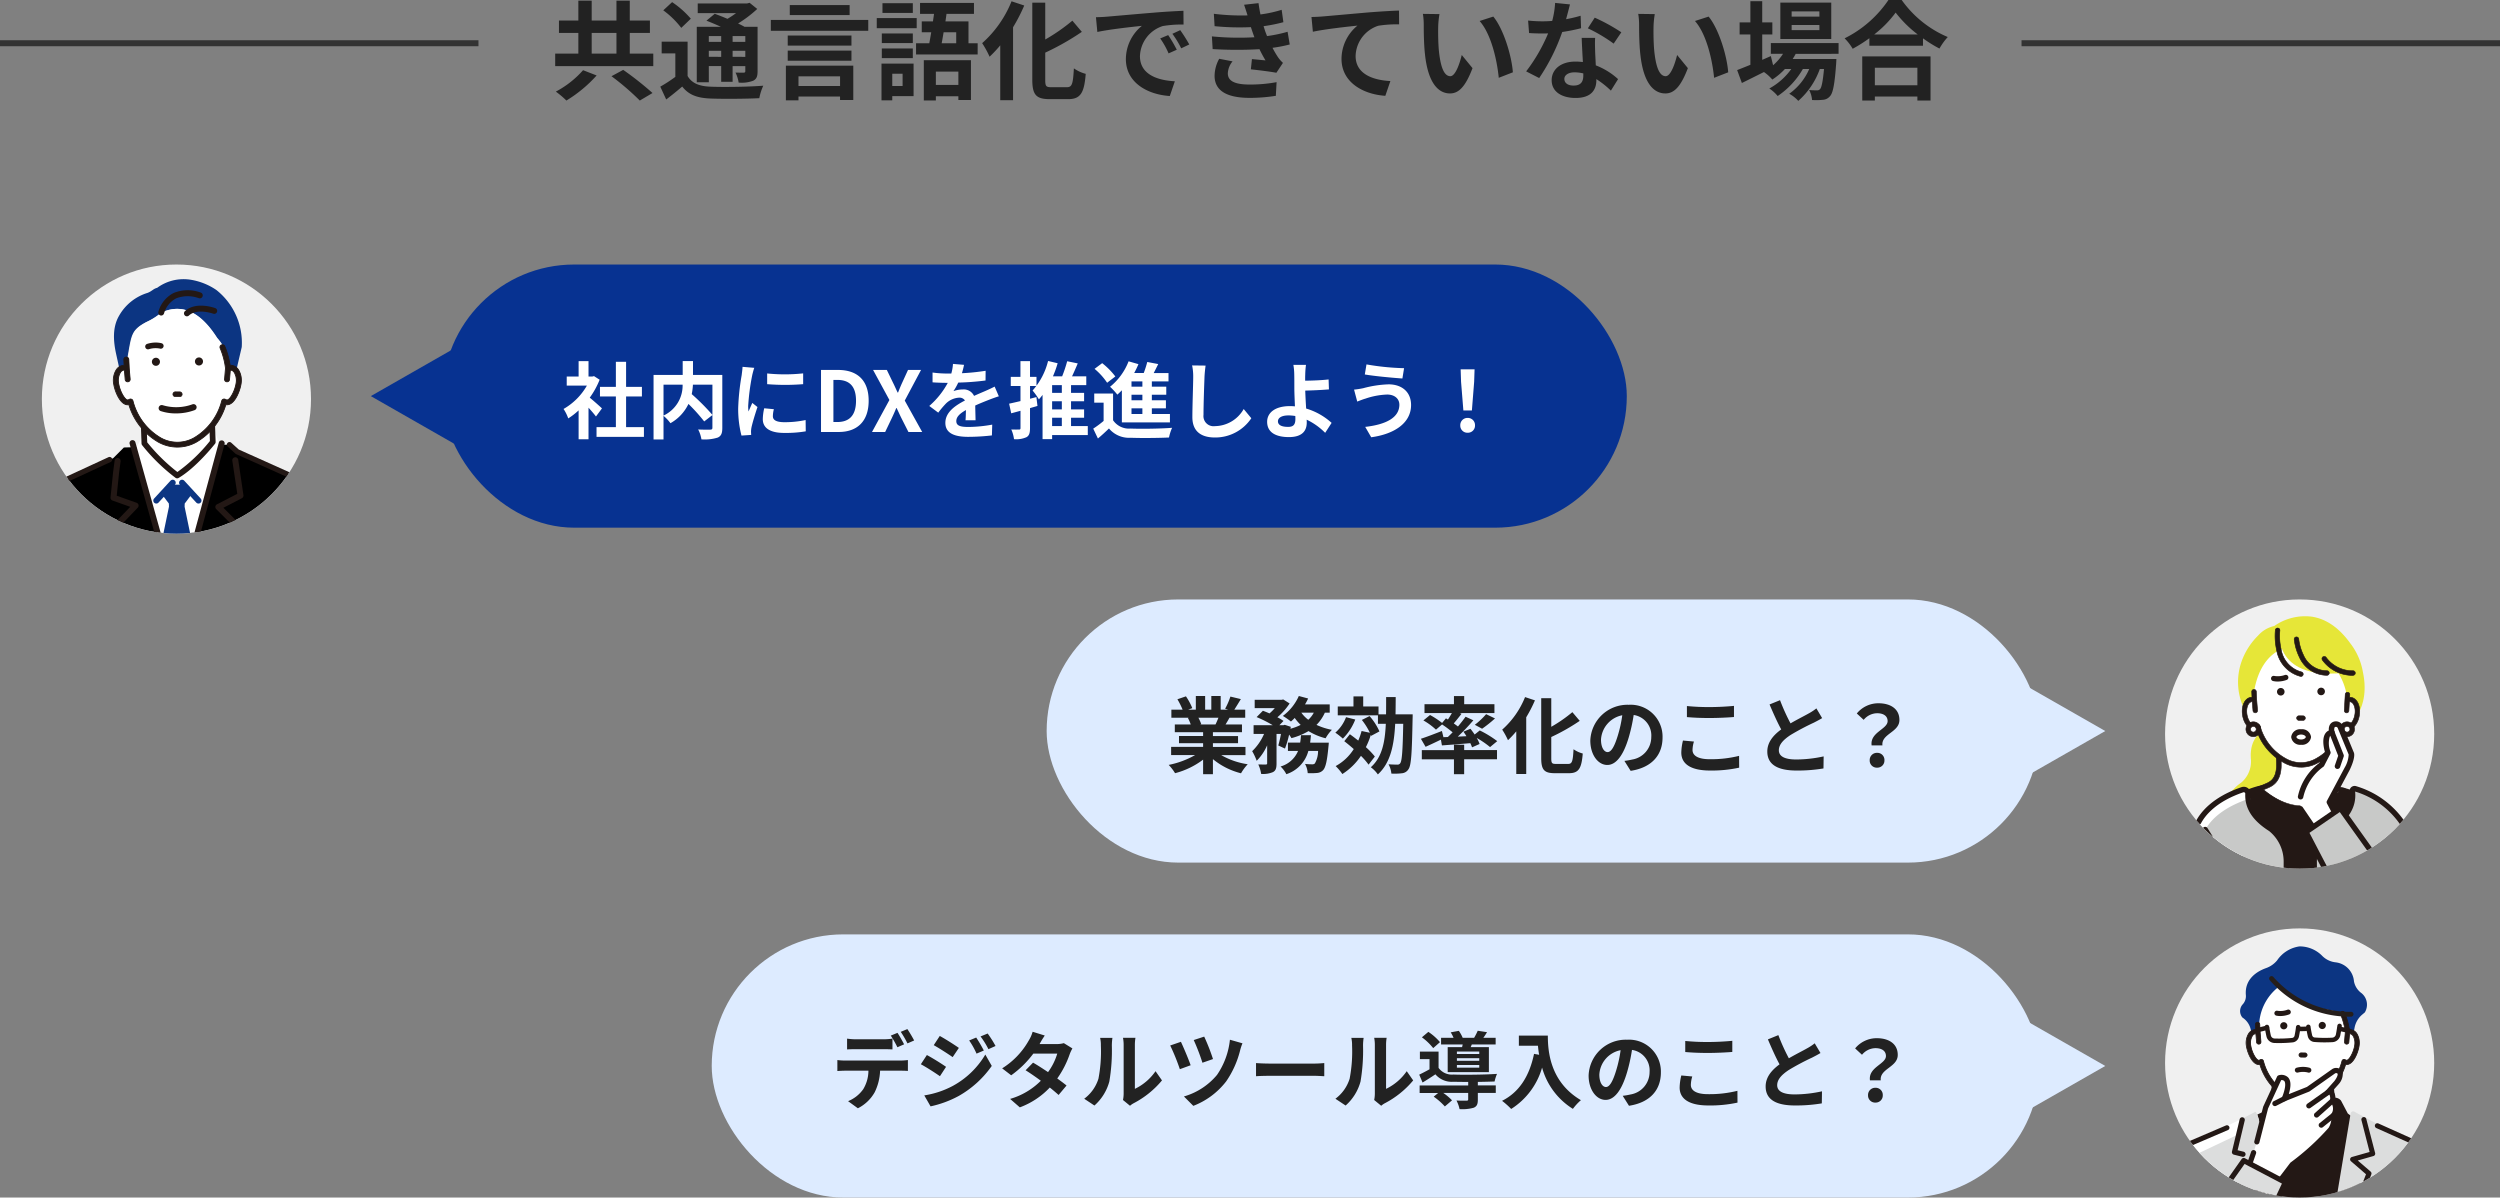 <svg xmlns="http://www.w3.org/2000/svg" xmlns:xlink="http://www.w3.org/1999/xlink" width="418" height="200.228" viewBox="0 0 418 200.228">
  <rect x="0" y="0" width="418" height="200.228" fill="#808080" stroke="none"/>
  <defs>
    <clipPath id="clip-path">
      <circle id="楕円形_31" data-name="楕円形 31" cx="22.5" cy="22.5" r="22.5" transform="translate(809 2756)" fill="#f0f0f0"/>
    </clipPath>
  </defs>
  <g id="グループ_81" data-name="グループ 81" transform="translate(-788 -2728.772)">
    <g id="グループ_80" data-name="グループ 80" transform="translate(8 10)">
      <g id="グループ_70" data-name="グループ 70" transform="translate(5 9)">
        <path id="多角形_57" data-name="多角形 57" d="M8,0l8,14H0Z" transform="translate(837 2784) rotate(-90)" fill="#073291"/>
        <g id="グループ_214" data-name="グループ 214">
          <rect id="長方形_249" data-name="長方形 249" width="198" height="44" rx="22" transform="translate(849 2754)" fill="#073291"/>
          <path id="パス_1663" data-name="パス 1663" d="M6.65-3.948c-.294-.28-1.372-1.246-2.044-1.792a13.589,13.589,0,0,0,1.652-3l-.938-.6-.294.07H4.4v-2.576H2.744v2.576H.756v1.512H4.13A10.458,10.458,0,0,1,.224-3.85a6.673,6.673,0,0,1,.784,1.582A11.585,11.585,0,0,0,2.744-3.612v4.83H4.4V-4.06c.476.518.952,1.078,1.246,1.47ZM10.682-.812V-5.936h2.646v-1.61H10.682v-4.186H8.974v4.186H6.314v1.61h2.66V-.812H5.74V.812h7.924V-.812Zm14.434-7.1v5.054a36.545,36.545,0,0,0-3.458-3.472,10.61,10.61,0,0,0,.2-1.582Zm-8.176,0h3.192A5.546,5.546,0,0,1,16.94-2.744Zm9.828-1.624h-4.9v-2.324H20.146v2.324H15.274V1.246H16.94V-2.7A6.775,6.775,0,0,1,18.1-1.47a7.267,7.267,0,0,0,3.01-3.22,29.28,29.28,0,0,1,2.632,2.926l1.372-1.064v2.1c0,.252-.084.322-.35.336s-1.2.014-2.03-.028a5.46,5.46,0,0,1,.546,1.652A7.226,7.226,0,0,0,26,.938c.588-.266.77-.728.77-1.624Zm7.5-.252v1.792a37.575,37.575,0,0,0,6.02,0V-9.8A28.788,28.788,0,0,1,34.272-9.786Zm1.12,5.978-1.61-.154a8.553,8.553,0,0,0-.238,1.82c0,1.442,1.162,2.3,3.57,2.3a19.827,19.827,0,0,0,3.612-.266L40.7-2a16.549,16.549,0,0,1-3.514.364c-1.428,0-1.96-.378-1.96-.994A4.752,4.752,0,0,1,35.392-3.808Zm-3.276-6.916-1.96-.168c-.014.448-.1.98-.14,1.372a39.038,39.038,0,0,0-.588,5.544A17.9,17.9,0,0,0,29.974.6L31.6.49c-.014-.2-.028-.42-.028-.574a4.225,4.225,0,0,1,.07-.658c.154-.742.616-2.268,1.008-3.43l-.868-.686c-.2.462-.42.952-.63,1.428a6.754,6.754,0,0,1-.056-.91,37.132,37.132,0,0,1,.672-5.138C31.822-9.73,32-10.43,32.116-10.724ZM43.274,0h2.954C49.28,0,51.24-1.736,51.24-5.222s-1.96-5.152-5.124-5.152H43.274Zm2.072-1.666V-8.708h.644c1.932,0,3.136.952,3.136,3.486s-1.2,3.556-3.136,3.556ZM51.8,0H54L55.1-2.3c.252-.532.5-1.078.756-1.708h.056c.308.63.546,1.176.812,1.708L57.89,0h2.3L57.274-5.25,60-10.374H57.82l-.98,2.142c-.224.49-.434.994-.686,1.638h-.07c-.308-.644-.518-1.148-.77-1.638l-1.036-2.142h-2.3l2.73,5.026ZM67.186-11.228l-1.848-.154a7.783,7.783,0,0,1-.28,1.61h-.672a18.216,18.216,0,0,1-2.464-.168V-8.3c.77.056,1.792.084,2.366.084h.182a13.739,13.739,0,0,1-3.094,3.864l1.5,1.12a16.119,16.119,0,0,1,1.3-1.54A3.41,3.41,0,0,1,66.36-5.74a1.077,1.077,0,0,1,.98.476c-1.6.826-3.276,1.946-3.276,3.738S65.688.812,67.886.812A35.022,35.022,0,0,0,71.848.574L71.9-1.232a22.9,22.9,0,0,1-3.976.392c-1.372,0-2.03-.21-2.03-.98,0-.7.56-1.246,1.61-1.848-.014.616-.028,1.288-.07,1.708h1.68c-.014-.644-.042-1.68-.056-2.464.854-.392,1.652-.7,2.282-.952.476-.182,1.218-.462,1.666-.588l-.7-1.624c-.518.266-1.008.49-1.554.728-.574.252-1.162.49-1.89.826A1.9,1.9,0,0,0,67-7.112a4.744,4.744,0,0,0-1.582.28,9.775,9.775,0,0,0,.8-1.428,41.7,41.7,0,0,0,4.564-.35l.014-1.624a35.444,35.444,0,0,1-3.962.406A13.394,13.394,0,0,0,67.186-11.228Zm12.1,5.39-1.064.28V-7.686H79.3V-9.212H78.218v-2.632h-1.6v2.632H75v1.526h1.624v2.52c-.714.168-1.372.322-1.9.434l.35,1.61,1.554-.42v2.87c0,.21-.07.266-.238.266s-.756.014-1.3-.014A6.049,6.049,0,0,1,75.544,1.2,4.136,4.136,0,0,0,77.63.868c.448-.252.588-.7.588-1.526V-3.99c.42-.126.84-.238,1.246-.364ZM81.914-2.38h1.624V-.994H81.914Zm1.624-4.158H81.914v-1.3h1.624Zm0,2.758H81.914V-5.138h1.624Zm4.34,2.786h-2.8V-2.38h2.184v-1.4H85.078V-5.138h2.184v-1.4H85.078v-1.3h2.548V-9.31h-2.38c.322-.672.644-1.428.952-2.156l-1.764-.364a23.1,23.1,0,0,1-.84,2.52h-1.54a17.667,17.667,0,0,0,.784-2.184l-1.6-.378a11.641,11.641,0,0,1-2.59,4.942A10.97,10.97,0,0,1,79.7-5.46a8.249,8.249,0,0,0,.616-.742V1.2h1.6V.518h5.964Zm9.128-6.58h-1.82v-.882h1.82Zm0,2.268h-1.82V-6.23h1.82Zm0,2.3h-1.82v-.952h1.82Zm-3.43,1.4h8.036v-1.4H98.588v-.952h2.352V-5.306H98.588V-6.23H101V-7.574H98.588v-.882h2.786v-1.4H98.9c.252-.476.5-.994.756-1.5l-1.834-.35a17.363,17.363,0,0,1-.588,1.848h-1.6a16,16,0,0,0,.714-1.484L94.7-11.816A10.152,10.152,0,0,1,91.6-7.56,11.8,11.8,0,0,1,92.82-6.244c.252-.224.5-.462.756-.728ZM92.484-9.282a12.166,12.166,0,0,0-2.2-2.226l-1.274.952a10.91,10.91,0,0,1,2.1,2.324Zm-.378,2.856h-3.15V-4.9h1.568v3.052A16.777,16.777,0,0,1,88.788-.56l.784,1.652c.714-.6,1.288-1.134,1.848-1.68A4.361,4.361,0,0,0,95.046.966c1.708.07,4.676.042,6.412-.042A7.591,7.591,0,0,1,101.976-.7c-1.932.154-5.236.2-6.916.126A3.22,3.22,0,0,1,92.106-1.96Zm15.47-4.676-2.254-.028a8.929,8.929,0,0,1,.182,1.89c0,1.2-.14,4.886-.14,6.762,0,2.394,1.484,3.4,3.78,3.4A7.247,7.247,0,0,0,115.22-2.3l-1.274-1.54A5.6,5.6,0,0,1,109.158-.98a1.692,1.692,0,0,1-1.932-1.876c0-1.736.112-4.872.168-6.384C107.422-9.8,107.492-10.514,107.576-11.1Zm12.1,9.31c0-.6.658-.98,1.75-.98a7.615,7.615,0,0,1,1.148.1c.014.2.014.364.014.49,0,.938-.322,1.33-1.218,1.33C120.386-.854,119.672-1.106,119.672-1.792Zm4.69-9.436h-2.114A10.13,10.13,0,0,1,122.4-9.59c.014.6.014,1.428.014,2.282,0,.742.056,1.932.1,3.024a7.956,7.956,0,0,0-.826-.042c-2.576,0-3.822,1.162-3.822,2.618,0,1.9,1.638,2.562,3.64,2.562,2.352,0,2.982-1.176,2.982-2.422,0-.14,0-.308-.014-.49a10.921,10.921,0,0,1,3.094,2.2l1.078-1.666A10.992,10.992,0,0,0,124.39-3.92c-.07-1.036-.126-2.156-.154-3,1.134-.028,2.786-.1,3.962-.2l-.056-1.666c-1.162.14-2.8.2-3.92.21,0-.364,0-.7.014-1.022A13.473,13.473,0,0,1,124.362-11.228Zm15.61,6.65c0,2.184-2.24,3.332-5.712,3.724L135.268.882c3.892-.532,6.664-2.394,6.664-5.39,0-2.2-1.554-3.458-3.766-3.458a18.461,18.461,0,0,0-4.228.644,14.092,14.092,0,0,1-1.54.238l.532,2c.406-.154.952-.378,1.358-.49a12.486,12.486,0,0,1,3.64-.686C139.244-6.258,139.972-5.5,139.972-4.578Zm-5.5-6.72-.28,1.68c1.61.28,4.648.56,6.286.672l.28-1.722A41.569,41.569,0,0,1,134.47-11.3Zm16.2,7.7H152.1l.378-4.788.07-2.086H150.22l.07,2.086Zm.714,3.724a1.191,1.191,0,0,0,1.232-1.232,1.2,1.2,0,0,0-1.232-1.246,1.2,1.2,0,0,0-1.232,1.246A1.184,1.184,0,0,0,151.382.126Z" transform="translate(869 2782)" fill="#fff"/>
        </g>
      </g>
      <g id="グループ_362" data-name="グループ 362" transform="translate(-3315 -1300)">
        <g id="グループ_360" data-name="グループ 360" transform="translate(3293 1307)">
          <circle id="楕円形_31-4" data-name="楕円形 31" cx="22.5" cy="22.5" r="22.5" transform="translate(809 2756)" fill="#f0f0f0"/>
        </g>
        <g id="グループ_361" data-name="グループ 361" transform="translate(3293 1307)">
          <g id="マスクグループ_26" data-name="マスクグループ 26" clip-path="url(#clip-path)">
            <g id="people-02" transform="translate(806.193 2758.465)">
              <path id="パス_764" data-name="パス 764" d="M14.541,17.8,6.2,21.615s-2.622.476-3.1,4.292L.356,49.511s-1.311,8.464,5.007,9.537l4.648.12-.835,8.356H44.7l-1.073-8.714s4.768-.715,5.6-2.981a27.651,27.651,0,0,0,.715-8.344L48.158,26.265s-1.431-4.648-3.575-5.365l-9.3-4.172-1.311-1.191-17.642.476L14.543,17.8Z" transform="translate(0.19 12.11)" fill="#fff"/>
              <path id="パス_765" data-name="パス 765" d="M14.541,17.8,6.2,21.615s-2.622.476-3.1,4.292L.356,49.511s-1.311,8.464,5.007,9.537l4.648.12-.835,8.356H44.7l-1.073-8.714s4.768-.715,5.6-2.981a27.651,27.651,0,0,0,.715-8.344L48.158,26.265s-1.431-4.648-3.575-5.365l-9.3-4.172-1.311-1.191-17.642.476L14.543,17.8Z" transform="translate(0.19 12.11)"/>
              <path id="パス_766" data-name="パス 766" d="M32.785,24.877a.441.441,0,0,1-.4-.255c-.806-1.733-1.7-2.838-2.523-3.113a.243.243,0,0,1-.041-.016l-9.3-4.172a.437.437,0,0,1-.116-.075L19.1,16.055a.44.44,0,0,1,.59-.652l1.26,1.144,9.215,4.135c1.075.371,2.091,1.57,3.021,3.569a.441.441,0,0,1-.214.584.429.429,0,0,1-.185.041Z" transform="translate(14.771 11.917)" fill="#231815"/>
              <path id="パス_767" data-name="パス 767" d="M25.891,63.456a.442.442,0,0,1-.436-.379l-1.073-8.714a.437.437,0,0,1,.371-.5c1.252-.189,4.626-1.038,5.251-2.683A27.816,27.816,0,0,0,30.7,43L28.91,21.793a.44.44,0,0,1,.878-.073L31.576,42.94v.016a27.84,27.84,0,0,1-.733,8.49c0,.008-.006.018-.008.026-.766,2.077-4.278,2.942-5.52,3.186l1.012,8.293a.438.438,0,0,1-.373.5c-.02,0-.043,0-.063,0Z" transform="translate(18.999 16.614)" fill="#231815"/>
              <path id="パス_768" data-name="パス 768" d="M9.368,52.286a.425.425,0,0,1-.051,0,.441.441,0,0,1-.387-.489l.778-7.877L5.54,43.812a.331.331,0,0,1-.063-.006C.9,43.028.082,38.646,0,36.105a.44.44,0,1,1,.88-.029c.161,5.007,2.647,6.493,4.715,6.855l4.618.118a.45.45,0,0,1,.322.151.438.438,0,0,1,.1.34L9.8,51.9a.44.44,0,0,1-.436.389Z" transform="translate(0 27.785)" fill="#231815"/>
              <path id="パス_769" data-name="パス 769" d="M.5,49.047a.425.425,0,0,1-.051,0,.44.44,0,0,1-.387-.489L2.8,24.953c.476-3.809,2.958-4.559,3.4-4.66l7.7-3.557a.44.44,0,1,1,.369.8L6.524,21.111a.4.4,0,0,1-.106.033c-.092.018-2.313.493-2.74,3.913l-2.74,23.6a.44.44,0,0,1-.436.389Z" transform="translate(0.046 13.011)" fill="#231815"/>
              <path id="パス_770" data-name="パス 770" d="M16.951,14.43l-5.245.476-1.431,2.545L17.19,42.4,24.9,17.291,23.786,14.43Z" transform="translate(8.008 11.247)" fill="#fff"/>
              <path id="パス_771" data-name="パス 771" d="M11.317,18.451l-.238-6.908H22.513l.238,6.67s-3.1,3.93-5.955,5.6a30.731,30.731,0,0,1-5.479-5.359Z" transform="translate(8.634 8.997)" fill="#fff"/>
              <path id="パス_772" data-name="パス 772" d="M17.006,24.5a.479.479,0,0,1-.283-.092,30.918,30.918,0,0,1-5.577-5.454.483.483,0,0,1-.1-.277l-.238-6.908a.485.485,0,0,1,.134-.35.479.479,0,0,1,.344-.147H22.721a.477.477,0,0,1,.478.462l.238,6.67a.483.483,0,0,1-.1.314c-.128.163-3.186,4.021-6.09,5.715A.471.471,0,0,1,17,24.5Zm-5-6.01a30.556,30.556,0,0,0,5.035,4.952,27.5,27.5,0,0,0,5.438-5.18l-.216-6.029H11.784L12,18.491Z" transform="translate(8.424 8.786)" fill="#231815"/>
              <path id="パス_773" data-name="パス 773" d="M16.712,22.979l.016-.519,1.3-1.729L16.834,19.3H13.973l-1.191,1.431,1.3,1.729.016.519-1.2,5.776,1.464,6.517.4,1.273c.006.2.118,1.67.318,1.67l.159.4.556-.238.715-1.828-.1.939,1.5-8.726-1.2-5.776Z" transform="translate(9.962 15.042)" fill="#0c3582"/>
              <path id="パス_774" data-name="パス 774" d="M12.549,22.819a.493.493,0,0,1-.338-.132.5.5,0,0,1-.029-.706L14.925,19a.5.5,0,1,1,.735.678l-2.743,2.981A.493.493,0,0,1,12.549,22.819Z" transform="translate(9.391 14.682)" fill="#0c3582"/>
              <path id="パス_775" data-name="パス 775" d="M17.716,22.819a.507.507,0,0,1-.369-.161L14.6,19.677A.5.5,0,1,1,15.34,19l2.743,2.981a.5.5,0,0,1-.366.839Z" transform="translate(11.279 14.683)" fill="#0c3582"/>
              <path id="パス_776" data-name="パス 776" d="M15.9,40.556a.491.491,0,0,1-.246-.065.5.5,0,0,1-.187-.682L22.31,27.742l-2.354-2.354a.5.5,0,0,1-.14-.43.491.491,0,0,1,.265-.366l3.4-1.753-.837-5.564a.5.5,0,1,1,1-.092l.867,5.9a.5.5,0,0,1-.269.491l-3.087,1.594,2.138,2.138a.5.5,0,0,1,.081.6L16.334,40.3a.5.5,0,0,1-.436.252Z" transform="translate(12.002 13.038)" fill="#231815"/>
              <path id="パス_777" data-name="パス 777" d="M14.358,44.3a.5.5,0,0,1-.474-.654l.55-1.708L21.592,15.5a.5.5,0,0,1,.965.261L15.4,42.214l-.006.022-.554,1.72a.5.5,0,0,1-.476.346Z" transform="translate(10.801 11.796)" fill="#231815"/>
              <path id="パス_778" data-name="パス 778" d="M16.365,39.315a.5.5,0,0,1-.423-.234l-7-11.088A.5.5,0,0,1,9,27.38l2.325-2.421L8.361,23.906a.5.5,0,0,1-.33-.521l.428-4.219.255-1.914a.5.5,0,1,1,1,.088l-.255,1.92L9.066,23.1l3.325,1.181a.5.5,0,0,1,.193.818l-2.59,2.7,6.792,10.758a.5.5,0,0,1-.157.69.494.494,0,0,1-.267.077Z" transform="translate(6.257 13.091)" fill="#231815"/>
              <path id="パス_779" data-name="パス 779" d="M17.067,40.292a.5.5,0,0,1-.48-.366L9.839,15.768A.5.5,0,1,1,10.8,15.5L17.55,39.656a.5.5,0,0,1-.346.617.509.509,0,0,1-.134.018Z" transform="translate(7.654 11.794)" fill="#231815"/>
              <path id="パス_780" data-name="パス 780" d="M18.8,25.919a.5.5,0,0,1-.026-1l6.039-.318a.5.5,0,1,1,.053,1l-6.039.318H18.8Z" transform="translate(14.264 19.173)" fill="#231815"/>
              <path id="パス_781" data-name="パス 781" d="M14.975,37l-3.443-5.668L8.246,28.174a3.641,3.641,0,0,0-1.323-.816C6.287,27.252,5.7,27.2,5.4,28.3c0,0-1.02-.411-1.431.476,0,0-.279.279.252,1.179,0,0-1.205-.344-1.205.491,0,0-.279.835.835,1.549,0,0-1.8-.079-.688,1.828l2.954,3.416,2.032-.059L14.977,37Z" transform="translate(2.181 21.281)" fill="#fff"/>
              <path id="パス_782" data-name="パス 782" d="M6.315,37.9a.457.457,0,0,1-.348-.159L3.013,34.322a.533.533,0,0,1-.049-.069,1.85,1.85,0,0,1-.261-1.9,1.153,1.153,0,0,1,.405-.395,1.686,1.686,0,0,1-.35-1.376.929.929,0,0,1,.371-.735,1.165,1.165,0,0,1,.568-.214,1.058,1.058,0,0,1,.081-.9,1.381,1.381,0,0,1,1.252-.79,2.045,2.045,0,0,1,.279.014A1.509,1.509,0,0,1,7.2,27.109a4.234,4.234,0,0,1,1.558.93l3.294,3.166a.563.563,0,0,1,.075.094l3.443,5.668a.462.462,0,0,1-.381.7l-6.829.179-2.03.059H6.319ZM3.738,33.752l2.781,3.219,1.814-.053,6.037-.159-3-4.939L8.125,28.7a3.4,3.4,0,0,0-1.079-.694c-.564-.094-.8-.132-1,.609a.461.461,0,0,1-.615.3c-.143-.055-.635-.2-.841.242a.371.371,0,0,1-.031.055,1.366,1.366,0,0,0,.261.7.46.46,0,0,1-.523.676,1.032,1.032,0,0,0-.615-.012.3.3,0,0,0,0,.061.3.3,0,0,1-.022.14c-.018.079-.092.55.645,1.022a.459.459,0,0,1-.269.845c-.147,0-.458.043-.54.181-.069.116-.039.417.248.92ZM4.5,29.3Zm0,0Zm0,0Zm0,0Zm0,0Zm0,0Z" transform="translate(1.98 21.082)" fill="#231815"/>
              <path id="パス_783" data-name="パス 783" d="M7.842,34.615a.463.463,0,0,1-.332-.14l-.3-.309a34.624,34.624,0,0,0-3.9-3.653.46.46,0,0,1,.546-.741,35.427,35.427,0,0,1,4.015,3.756l.3.307a.459.459,0,0,1-.332.778Z" transform="translate(2.438 23.133)" fill="#231815"/>
              <path id="パス_784" data-name="パス 784" d="M9.657,34.64a.456.456,0,0,1-.346-.157c-1.1-1.256-4.276-4.622-5.795-5.11A.46.46,0,0,1,3.8,28.5a12.506,12.506,0,0,1,3.921,2.971c1.252,1.23,2.274,2.4,2.284,2.411a.461.461,0,0,1-.348.764Z" transform="translate(2.492 22.193)" fill="#231815"/>
              <path id="パス_785" data-name="パス 785" d="M10.594,34.631a.465.465,0,0,1-.364-.177c-.033-.043-3.3-4.227-6.021-6a.461.461,0,0,1,.5-.772c2.852,1.861,6.108,6.033,6.244,6.21a.459.459,0,0,1-.362.741Z" transform="translate(3.117 21.515)" fill="#231815"/>
              <path id="パス_786" data-name="パス 786" d="M6.671,42.859a.46.46,0,0,1-.045-.918c2.983-.289,8.582-2.022,16.192-5.013a.46.46,0,0,1,.336.857c-7.8,3.064-13.332,4.77-16.441,5.072l-.045,0Z" transform="translate(4.841 28.756)" fill="#231815"/>
              <path id="パス_787" data-name="パス 787" d="M8.634,32.4a.462.462,0,0,1-.456-.4A18.953,18.953,0,0,0,3.071,21.9a.459.459,0,0,1,.631-.668A19.536,19.536,0,0,1,9.088,31.875a.459.459,0,0,1-.395.517c-.02,0-.041,0-.061,0Z" transform="translate(2.282 16.45)" fill="#231815"/>
              <path id="パス_788" data-name="パス 788" d="M9.73,43.706a.435.435,0,0,1-.291-.11.444.444,0,0,1-.149-.309l-.12-2.743a.44.44,0,0,1,.88-.039l.1,2.286c3-.244,19.984-1.67,26.421-3.172a.44.44,0,1,1,.2.857c-7.1,1.657-26.808,3.213-27.006,3.229H9.732Z" transform="translate(7.147 30.87)" fill="#231815"/>
              <path id="パス_789" data-name="パス 789" d="M26.854,36.609c-.006-.012-.57-1.311-3.722-1.452a.461.461,0,0,1,.041-.92c3.779.167,4.479,1.863,4.546,2.056l-.869.3,0,.01Z" transform="translate(17.686 26.683)" fill="#231815"/>
              <path id="パス_790" data-name="パス 790" d="M19.11,32.825s1.643.371.847,5.457l3.722-1.749a23.734,23.734,0,0,0,1.205-4.345l-3.39.794a1.263,1.263,0,0,0-.847-.476l-1.537.318Z" transform="translate(14.894 25.086)" fill="#fff"/>
              <path id="パス_791" data-name="パス 791" d="M32.782,37.476h-.041a.462.462,0,0,1-.419-.5,4.937,4.937,0,0,0-.615-3.443,1.553,1.553,0,0,0-.759-.584l-16.1.831-11.373.358a.46.46,0,0,1-.029-.92l11.365-.358,16.164-.835a.548.548,0,0,1,.1.006c.1.018,2.561.481,2.17,5.023a.461.461,0,0,1-.458.421Z" transform="translate(2.334 24.961)" fill="#231815"/>
              <path id="パス_792" data-name="パス 792" d="M20.74,33.527a.46.46,0,0,1-.1-.908l3.1-.715a.46.46,0,1,1,.208.9l-3.1.715A.452.452,0,0,1,20.74,33.527Z" transform="translate(15.806 24.856)" fill="#231815"/>
              <path id="パス_793" data-name="パス 793" d="M22.1,36.592a.46.46,0,0,1-.46-.442c-.114-2.8-.759-3.115-.825-3.14l-1.338.236a.46.46,0,1,1-.161-.906l1.34-.236a.984.984,0,0,1,.772.2c.668.491,1.047,1.771,1.13,3.807a.46.46,0,0,1-.442.478H22.1ZM20.871,33h0Z" transform="translate(14.761 25.01)" fill="#231815"/>
              <path id="パス_794" data-name="パス 794" d="M16.71,42.88a.46.46,0,0,1-.171-.888c4.544-1.822,8.295-3.48,9.046-3.813.692-1.273,1.22-4.08,1.529-8.14a.459.459,0,1,1,.916.071c-.336,4.4-.918,7.315-1.729,8.665a.46.46,0,0,1-.206.183c-.041.018-4.135,1.853-9.217,3.889a.463.463,0,0,1-.171.033Z" transform="translate(12.664 23.081)" fill="#231815"/>
              <path id="パス_795" data-name="パス 795" d="M22.883,35.72h-.024a.459.459,0,0,1-.434-.485c.1-1.9.118-3.3.12-3.311V31.89C22.91,27.769,27.318,21,27.507,20.713a.46.46,0,1,1,.77.5c-.045.067-4.457,6.845-4.813,10.738,0,.173-.022,1.533-.12,3.333a.461.461,0,0,1-.458.436Z" transform="translate(17.477 15.981)" fill="#231815"/>
              <path id="パス_796" data-name="パス 796" d="M25.481,1.8A10.62,10.62,0,0,0,21.3.1a7.465,7.465,0,0,0-5.733,1.336c-.607.132-.869.566-1.6.841A8.233,8.233,0,0,0,9.187,6.133c-1.1,1.916-.949,4.2-.472,6.365l.558,2.543a1.088,1.088,0,0,1,.513-.236,1.121,1.121,0,0,1,.6.077l.281-2.146c.613-3.453.582-4.253,3.091-5.589a10.9,10.9,0,0,0,2.494-1.58c4.166-1.914,7.183.957,9.272,4.237,0,0,1.248,1.393.865,1.549.116.269.4,1.252.629,2.136a12.538,12.538,0,0,1,.3,1.391,1.121,1.121,0,0,1,.6-.077,1.245,1.245,0,0,1,.841.619l.957-4.084A11.255,11.255,0,0,0,25.479,1.8Z" transform="translate(6.511 0)" fill="#0c3582"/>
              <path id="パス_797" data-name="パス 797" d="M16.21,3.4c4.166-1.914,7.183.957,9.272,4.237,0,0,1.248,1.393.865,1.549.116.269.4,1.252.629,2.136a13.174,13.174,0,0,1,.3,1.391,1.121,1.121,0,0,1,.6-.077c.871.143,1.387,1.366,1.15,2.732s-1.136,3.18-2.01,3.038a1.068,1.068,0,0,1-.383-.147A10.468,10.468,0,0,1,21.8,24.7a6.142,6.142,0,0,1-5.98,0,10.468,10.468,0,0,1-4.838-6.44,1.046,1.046,0,0,1-.383.147c-.873.143-1.771-1.672-2.01-3.038s.279-2.59,1.15-2.732a1.121,1.121,0,0,1,.6.077l.281-2.146c.613-3.453.582-4.253,3.091-5.589A10.9,10.9,0,0,0,16.21,3.4Z" transform="translate(6.651 2.169)" fill="#fff"/>
              <path id="パス_798" data-name="パス 798" d="M28.126,9.611a1.486,1.486,0,0,0-.316-.016,13.513,13.513,0,0,0-.9-3.195.418.418,0,0,0-.544-.214.4.4,0,0,0-.22.527,12.526,12.526,0,0,1,.9,3.378l-.155,1.818a.406.406,0,0,0,.379.434H27.3a.41.41,0,0,0,.413-.369l.134-1.576a.57.57,0,0,1,.145,0c.554.092,1.022,1.044.81,2.268-.248,1.427-1.1,2.777-1.531,2.708a.627.627,0,0,1-.232-.092.424.424,0,0,0-.377-.033.4.4,0,0,0-.246.279,10.053,10.053,0,0,1-4.64,6.185,5.661,5.661,0,0,1-5.558,0,10.049,10.049,0,0,1-4.648-6.189.408.408,0,0,0-.246-.279.424.424,0,0,0-.377.033.671.671,0,0,1-.23.092c-.432.071-1.285-1.281-1.531-2.708-.212-1.224.257-2.179.81-2.268a.584.584,0,0,1,.147,0l.134,1.576a.41.41,0,0,0,.413.369h.035a.406.406,0,0,0,.379-.434l-.157-1.849-.071-1.466a.415.415,0,0,0-.829.039l.047.961a1.486,1.486,0,0,0-.232.018c-1.114.183-1.769,1.586-1.49,3.2.222,1.279,1.177,3.581,2.488,3.368a.183.183,0,0,0,.033-.006,10.84,10.84,0,0,0,4.895,6.24,6.545,6.545,0,0,0,3.239.853,6.449,6.449,0,0,0,3.178-.847,10.876,10.876,0,0,0,4.9-6.247l.033.006a.963.963,0,0,0,.169.014c1.22,0,2.105-2.158,2.317-3.382.279-1.608-.375-3.013-1.49-3.2Z" transform="translate(6.474 4.796)" fill="#231815"/>
              <path id="パス_799" data-name="パス 799" d="M19.051,23.371a6.647,6.647,0,0,1-3.278-.863,10.9,10.9,0,0,1-4.907-6.218c-1.344.185-2.317-2.138-2.541-3.433A3.43,3.43,0,0,1,8.773,10.3a1.684,1.684,0,0,1,1.1-.725c.055-.008.11-.014.167-.018L10,8.673a.469.469,0,0,1,.122-.34.491.491,0,0,1,.853.293l.071,1.466.157,1.847a.474.474,0,0,1-.11.344.492.492,0,0,1-.338.171h-.041a.485.485,0,0,1-.487-.438L10.1,10.507a.337.337,0,0,0-.065.006.727.727,0,0,0-.456.33A2.579,2.579,0,0,0,9.288,12.7c.246,1.419,1.1,2.7,1.446,2.647a.515.515,0,0,0,.2-.081.5.5,0,0,1,.444-.039.485.485,0,0,1,.293.33A9.977,9.977,0,0,0,16.288,21.7a5.6,5.6,0,0,0,5.483-.006,9.957,9.957,0,0,0,4.6-6.139.482.482,0,0,1,.291-.33.5.5,0,0,1,.444.039.61.61,0,0,0,.206.081c.356.059,1.2-1.232,1.446-2.647a2.573,2.573,0,0,0-.291-1.851.742.742,0,0,0-.458-.332.6.6,0,0,0-.063-.006l-.128,1.509a.494.494,0,0,1-.865.265.469.469,0,0,1-.11-.344L27,10.116a12.457,12.457,0,0,0-.89-3.341.458.458,0,0,1,0-.362.482.482,0,0,1,.265-.265.493.493,0,0,1,.639.255,13.746,13.746,0,0,1,.9,3.146,1.289,1.289,0,0,1,.265.02h0a1.68,1.68,0,0,1,1.1.725,3.434,3.434,0,0,1,.448,2.557c-.187,1.079-1.051,3.443-2.392,3.445-.051,0-.1,0-.151-.01a10.925,10.925,0,0,1-4.919,6.226,6.554,6.554,0,0,1-3.217.857Zm-8.134-7.242a.076.076,0,0,1,.073.053,10.758,10.758,0,0,0,4.86,6.2,6.488,6.488,0,0,0,3.2.843,6.4,6.4,0,0,0,3.144-.837,10.777,10.777,0,0,0,4.868-6.2.078.078,0,0,1,.088-.053l.031.006a1.468,1.468,0,0,0,.157.012c1.179,0,2.042-2.162,2.244-3.321a3.331,3.331,0,0,0-.423-2.445,1.536,1.536,0,0,0-1.006-.664,1.469,1.469,0,0,0-.3-.016.073.073,0,0,1-.079-.063,13.524,13.524,0,0,0-.9-3.176.345.345,0,0,0-.446-.175.327.327,0,0,0-.183.181.323.323,0,0,0,0,.246,12.594,12.594,0,0,1,.9,3.4L27,11.949a.319.319,0,0,0,.075.234.336.336,0,0,0,.234.118h.029a.337.337,0,0,0,.338-.3l.132-1.576a.078.078,0,0,1,.069-.069.707.707,0,0,1,.163,0,.884.884,0,0,1,.556.391,2.685,2.685,0,0,1,.318,1.965c-.238,1.376-1.1,2.857-1.617,2.769a.694.694,0,0,1-.261-.1.351.351,0,0,0-.312-.026.329.329,0,0,0-.2.226,10.122,10.122,0,0,1-4.675,6.232,5.764,5.764,0,0,1-5.636,0,10.129,10.129,0,0,1-4.683-6.236.33.33,0,0,0-.2-.226.351.351,0,0,0-.312.026.715.715,0,0,1-.259.1c-.519.086-1.378-1.391-1.619-2.769a2.7,2.7,0,0,1,.316-1.965.876.876,0,0,1,.556-.391.612.612,0,0,1,.163,0,.076.076,0,0,1,.069.069L10.373,12a.344.344,0,0,0,.6.179.316.316,0,0,0,.075-.234l-.157-1.851-.071-1.47a.333.333,0,0,0-.356-.312.339.339,0,0,0-.238.112.314.314,0,0,0-.083.23l.047.961a.077.077,0,0,1-.02.055.079.079,0,0,1-.055.022,1.317,1.317,0,0,0-.22.018,1.544,1.544,0,0,0-1.006.664,3.339,3.339,0,0,0-.423,2.445c.218,1.254,1.146,3.51,2.4,3.306l.029-.006h.014Z" transform="translate(6.436 4.763)" fill="#231815"/>
              <path id="パス_800" data-name="パス 800" d="M19.281,2.365a.479.479,0,0,0,.375-.008.488.488,0,0,0,.263-.277.5.5,0,0,0-.281-.645,6.258,6.258,0,0,0-4.53.051,5.025,5.025,0,0,0-2.565,3.123.5.5,0,0,0,.305.633.476.476,0,0,0,.161.026.5.5,0,0,0,.466-.338,4.066,4.066,0,0,1,2.044-2.539,5.373,5.373,0,0,1,3.763-.026Z" transform="translate(9.754 0.796)" fill="#231815"/>
              <path id="パス_801" data-name="パス 801" d="M20.163,2.892c-.132-.049-3.262-1.175-5.072.511a.5.5,0,0,0-.031.7.49.49,0,0,0,.362.163.479.479,0,0,0,.332-.132c1.364-1.27,4.041-.318,4.068-.307a.48.48,0,0,0,.375-.016.5.5,0,0,0,.257-.283.5.5,0,0,0-.293-.639Z" transform="translate(11.638 1.932)" fill="#231815"/>
              <path id="パス_802" data-name="パス 802" d="M14.291,11.382a.4.4,0,0,1,.006-.8l.735.006a.4.4,0,0,1-.006.8Z" transform="translate(10.827 8.244)" fill="#231815"/>
              <path id="パス_803" data-name="パス 803" d="M15.051,11.47l-.735-.006h0a.455.455,0,0,1-.324-.136A.464.464,0,0,1,13.86,11,.455.455,0,0,1,14,10.678a.464.464,0,0,1,.326-.132l.735.006a.455.455,0,0,1,.324.136.464.464,0,0,1,.132.326.455.455,0,0,1-.136.324.449.449,0,0,1-.149.1.473.473,0,0,1-.177.035Zm-.973-.711a.347.347,0,0,0,.24.595l.735.006a.343.343,0,0,0,.244-.1.347.347,0,0,0-.24-.595l-.735-.006a.354.354,0,0,0-.246.1Zm.238.649Z" transform="translate(10.802 8.219)" fill="#231815"/>
              <path id="パス_804" data-name="パス 804" d="M13.079,5.947a3.784,3.784,0,0,1,.977.124.468.468,0,0,1-.244.9,3.683,3.683,0,0,0-1.9.086.469.469,0,1,1-.314-.884,4.846,4.846,0,0,1,1.476-.23Z" transform="translate(8.8 4.635)" fill="#231815"/>
              <path id="パス_805" data-name="パス 805" d="M15.963,8.023a.674.674,0,1,0,.668-.678.675.675,0,0,0-.668.678Z" transform="translate(12.44 5.725)" fill="#231815"/>
              <path id="パス_806" data-name="パス 806" d="M11.918,8.054a.674.674,0,1,0,.668-.678.675.675,0,0,0-.668.678Z" transform="translate(9.287 5.749)" fill="#231815"/>
              <path id="パス_807" data-name="パス 807" d="M15.711,46.749a.491.491,0,0,1-.476-.377l-.859-3.612a.491.491,0,1,1,.955-.226l.859,3.612a.49.49,0,0,1-.364.59.563.563,0,0,1-.114.014Z" transform="translate(11.193 32.856)" fill="#231815"/>
              <path id="パス_808" data-name="パス 808" d="M15.48,13.288a7.95,7.95,0,0,1-2.606-.4.52.52,0,0,1,.364-.973h0a7.884,7.884,0,0,0,4.99-.153.52.52,0,0,1,.36.975,8.962,8.962,0,0,1-3.107.552Z" transform="translate(9.771 9.141)" fill="#231815"/>
            </g>
          </g>
        </g>
      </g>
    </g>
    <g id="グループ_78" data-name="グループ 78" transform="translate(34 10)">
      <g id="グループ_73" data-name="グループ 73" transform="translate(-2 3)">
        <rect id="長方形_251" data-name="長方形 251" width="166" height="44" rx="22" transform="translate(931 2816)" fill="#ddebff"/>
        <path id="多角形_55" data-name="多角形 55" d="M8,0l8,14H0Z" transform="translate(1108 2830) rotate(90)" fill="#ddebff"/>
        <path id="パス_1664" data-name="パス 1664" d="M8.722-8.218c-.154.378-.322.784-.49,1.12H5.614l.238-.042a7.521,7.521,0,0,0-.476-1.078Zm4.522,6.244V-3.346H7.8v-.616H12v-1.2H7.8V-5.8h4.858V-7.1H9.912c.21-.336.434-.714.658-1.12H13.2V-9.576h-1.82c.322-.49.7-1.12,1.092-1.764l-1.75-.42a11.278,11.278,0,0,1-.882,2.03l.5.154H9.1v-2.282H7.532v2.282H6.5v-2.282H4.942v2.282H3.668l.686-.252A10.594,10.594,0,0,0,3.29-11.8l-1.428.49A12.549,12.549,0,0,1,2.73-9.576H.854v1.358H3.78l-.168.028A6.291,6.291,0,0,1,4.088-7.1H1.428v1.3H6.16v.63H2.128v1.2H6.16v.616H.812v1.372H4.83A14.708,14.708,0,0,1,.406-.336,7.766,7.766,0,0,1,1.47,1.05,13.28,13.28,0,0,0,6.16-1.218V1.218H7.8V-1.3a11.95,11.95,0,0,0,4.7,2.366,7.831,7.831,0,0,1,1.12-1.512A12.507,12.507,0,0,1,9.184-1.974ZM24.052-4.06c.056-.406.1-.826.14-1.246H22.526a11.687,11.687,0,0,1-.14,1.246H20.342v1.386h1.694A4.488,4.488,0,0,1,19.11-.07a4.709,4.709,0,0,1,.966,1.288,5.593,5.593,0,0,0,3.682-3.892h1.624A4.262,4.262,0,0,1,24.85-.588a.57.57,0,0,1-.448.154A11.857,11.857,0,0,1,23.2-.5a3.671,3.671,0,0,1,.448,1.54,10.7,10.7,0,0,0,1.568-.028,1.539,1.539,0,0,0,1.022-.49c.406-.448.658-1.526.882-3.948.028-.2.056-.63.056-.63Zm.616-5.012a4.254,4.254,0,0,1-.924,1.19,5.49,5.49,0,0,1-1.162-1.19Zm2.66,0v-1.386H23.2a9.385,9.385,0,0,0,.518-.98l-1.554-.42a8.346,8.346,0,0,1-2.674,3.332,12.225,12.225,0,0,1,1.358.938,8.336,8.336,0,0,0,.63-.6,7.916,7.916,0,0,0,.994,1.162,8.482,8.482,0,0,1-1.708.644l.056-.322L19.81-7.042l-.224.07h-.672l.686-.714A7.835,7.835,0,0,0,18.578-8.3a10.45,10.45,0,0,0,2.044-2.31l-1.064-.672-.252.056H14.784v1.4h3.36a8.743,8.743,0,0,1-.882.882c-.378-.168-.77-.322-1.106-.448L15.106-8.33a20.309,20.309,0,0,1,2.7,1.358H14.6v1.456h1.75a8.8,8.8,0,0,1-1.988,2.884,9.33,9.33,0,0,1,.756,1.61,8.482,8.482,0,0,0,1.75-2.59v3c0,.168-.056.2-.224.21s-.742,0-1.26-.014a5.546,5.546,0,0,1,.476,1.582A4.129,4.129,0,0,0,17.836.868c.49-.252.6-.7.6-1.456V-5.516h.742a18.248,18.248,0,0,1-.448,1.932l1.12.518A16.343,16.343,0,0,0,20.538-5.4a5.3,5.3,0,0,1,.392.588,11.206,11.206,0,0,0,2.856-1.176,10.084,10.084,0,0,0,2.856,1.2A6.394,6.394,0,0,1,27.692-6.2a10.894,10.894,0,0,1-2.576-.826,6.877,6.877,0,0,0,1.4-2.044Zm2.73.756a6.478,6.478,0,0,1-1.792,2.59,11.609,11.609,0,0,1,1.26.994A9.2,9.2,0,0,0,31.6-7.924Zm4.816,6.58a12.5,12.5,0,0,0-1.5-1.568A12.718,12.718,0,0,0,34.2-5.348l.056.154,1.386-.742A10.121,10.121,0,0,0,33.992-8.5L32.7-7.854a11.348,11.348,0,0,1,1.344,2.142l-1.386-.294A11.475,11.475,0,0,1,32.1-4.4c-.476-.378-.952-.742-1.4-1.064L29.764-4.3c.5.392,1.05.84,1.582,1.316A8.178,8.178,0,0,1,28.322-.14a8.959,8.959,0,0,1,1.12,1.33A10.526,10.526,0,0,0,32.55-1.848a10.988,10.988,0,0,1,1.274,1.47Zm3.458-7.056c.014-.924.028-1.89.028-2.884h-1.6c0,1.008,0,1.974-.014,2.884H35.49v-1.316H32.928v-1.68H31.3v1.68H28.672v1.484h6.72V-7.21h1.316C36.568-4.074,36.064-1.6,34.2.056a5.058,5.058,0,0,1,1.176,1.2c2.114-1.932,2.716-4.872,2.9-8.47H39.62c-.084,4.508-.21,6.216-.5,6.594a.517.517,0,0,1-.49.238c-.266,0-.84-.014-1.47-.056a3.842,3.842,0,0,1,.476,1.554,9.873,9.873,0,0,0,1.778-.056A1.415,1.415,0,0,0,40.5.378c.462-.63.574-2.674.686-8.428.014-.21.014-.742.014-.742ZM46.34-4.97l-.252-1.036c-1.288.5-2.632,1.022-3.514,1.3l.784,1.344c.756-.336,1.68-.77,2.562-1.2l.168.966c1.344-.1,3.052-.224,4.746-.378a5.42,5.42,0,0,1,.294.7l1.26-.56a5.783,5.783,0,0,0-.476-1.008,15.446,15.446,0,0,1,2.226,1.526l1.2-.994A17.791,17.791,0,0,0,52.416-6.1l-.854.686c-.224-.336-.476-.672-.7-.966l-1.176.49c.168.238.35.49.5.756l-1.442.07a34.038,34.038,0,0,0,2.6-2.73l-1.3-.6c-.35.5-.8,1.064-1.274,1.638-.21-.168-.448-.336-.7-.518.406-.476.868-1.05,1.3-1.61L49.07-9h5.8v-1.484H49.812v-1.358H48.1v1.358H43.176V-9h4.578c-.2.35-.434.742-.658,1.078l-.336-.2-.644.77A13.96,13.96,0,0,0,44.1-8.68l-1.106.91a11.032,11.032,0,0,1,2.1,1.54L46.116-7.1A19.257,19.257,0,0,1,47.88-5.782c-.266.266-.532.532-.8.784Zm6.468-1.414a20.658,20.658,0,0,0,2.156-1.722L53.48-8.82a12.719,12.719,0,0,1-1.89,1.778Zm-3,2.674H48.1v.9H42.728v1.54H48.1V1.218h1.708V-1.274H55.3v-1.54H49.812ZM59.99-11.676A14.467,14.467,0,0,1,56.168-6.23a12.214,12.214,0,0,1,.966,1.764A15.861,15.861,0,0,0,58.52-5.95V1.19h1.666V-8.3a22.549,22.549,0,0,0,1.456-2.828ZM65.142-.5c-.672,0-.77-.14-.77-.966V-5a33.914,33.914,0,0,0,4.76-2.7L67.9-9.156a23.812,23.812,0,0,1-3.528,2.45v-4.788h-1.68v10.01c0,1.974.5,2.534,2.268,2.534h2.394c1.652,0,2.086-.882,2.282-3.29a4.806,4.806,0,0,1-1.54-.714C67.984-.98,67.872-.5,67.2-.5ZM82.978-4.928a5.331,5.331,0,0,0-5.656-5.46A6.22,6.22,0,0,0,70.9-4.4c0,2.366,1.288,4.074,2.842,4.074,1.526,0,2.73-1.736,3.57-4.564a28.313,28.313,0,0,0,.84-3.794,3.461,3.461,0,0,1,2.94,3.7A3.8,3.8,0,0,1,77.9-1.232a10.768,10.768,0,0,1-1.3.224L77.644.658C81.172.112,82.978-1.974,82.978-4.928Zm-10.29.35a4.407,4.407,0,0,1,3.556-4.06A21.015,21.015,0,0,1,75.5-5.25c-.574,1.89-1.12,2.772-1.708,2.772C73.248-2.478,72.688-3.164,72.688-4.578Zm14.364-5.6V-8.33c1.134.1,2.352.154,3.822.154,1.33,0,3.066-.084,4.046-.168v-1.862c-1.078.112-2.674.2-4.06.2A36.726,36.726,0,0,1,87.052-10.178Zm1.176,5.936L86.394-4.41a9.057,9.057,0,0,0-.28,2.016c0,1.918,1.61,3,4.816,3A21.574,21.574,0,0,0,95.788.126l-.014-1.974a19.223,19.223,0,0,1-4.914.56c-2.016,0-2.87-.644-2.87-1.54A5.159,5.159,0,0,1,88.228-4.242Zm14.392-6.916-1.75.714c.63,1.484,1.3,2.982,1.946,4.172-1.344.994-2.324,2.156-2.324,3.7,0,2.408,2.114,3.178,4.9,3.178a26,26,0,0,0,4.494-.35l.028-2.016a21.613,21.613,0,0,1-4.578.518c-1.946,0-2.912-.532-2.912-1.54,0-.98.784-1.778,1.946-2.548a41.439,41.439,0,0,1,3.906-2.072c.518-.266.966-.5,1.386-.756L108.7-9.786a8.748,8.748,0,0,1-1.3.854c-.658.378-1.876.98-3.024,1.652A33.254,33.254,0,0,1,102.62-11.158ZM117.936-3.6h1.806c-.21-1.946,2.842-2.184,2.842-4.242,0-1.862-1.484-2.8-3.514-2.8a4.658,4.658,0,0,0-3.612,1.708l1.148,1.064a2.968,2.968,0,0,1,2.24-1.106c1.092,0,1.764.476,1.764,1.316C120.61-6.3,117.642-5.8,117.936-3.6Zm.91,3.724a1.184,1.184,0,0,0,1.232-1.232,1.187,1.187,0,0,0-1.232-1.246,1.2,1.2,0,0,0-1.232,1.246A1.184,1.184,0,0,0,118.846.126Z" transform="translate(951 2844)" fill="#222"/>
      </g>
      <g id="グループ_379" data-name="グループ 379" transform="translate(-138 2638)">
        <g id="グループ_371" data-name="グループ 371" transform="translate(445 -2575)">
          <circle id="楕円形_31-5" data-name="楕円形 31" cx="22.5" cy="22.5" r="22.5" transform="translate(809 2756)" fill="#f0f0f0"/>
        </g>
        <g id="グループ_374" data-name="グループ 374" transform="translate(445 -2575)">
          <g id="マスクグループ_32" data-name="マスクグループ 32" clip-path="url(#clip-path)">
            <g id="people-07" transform="translate(808.984 2758.793)">
              <path id="パス_1087" data-name="パス 1087" d="M29.641,9.258A10.851,10.851,0,0,0,27.5,4.477c-1.861-2.57-4.03-4.049-6.443-4.4a9.018,9.018,0,0,0-6.222,1.567,5.083,5.083,0,0,0-2.7,1.6A11.554,11.554,0,0,0,9.6,6.99a10.328,10.328,0,0,0,.737,9.48.376.376,0,0,0,.063.082,15.621,15.621,0,0,0,3.127,2.26c-.571.321-2.951,1.432-2.585,5.219a4.62,4.62,0,0,1-1.669,3.835,6.912,6.912,0,0,0-2.108,2.249c-.794,1.365-1.413,3.622.155,6.615a.38.38,0,0,0,.338.2h.01l10.466-.262a.385.385,0,0,0,.267-.118.388.388,0,0,0,.1-.273l-.393-13.665a.383.383,0,0,0-.126-.273l-3.242-2.917c.367.166.752.323,1.155.464a12.283,12.283,0,0,0,4.093.725,12.122,12.122,0,0,0,8.194-3.364.172.172,0,0,1,.019-.017c.107-.109,2.6-2.711,1.434-7.978Z" transform="translate(3.436 0)" fill="#e6e638"/>
              <path id="パス_1088" data-name="パス 1088" d="M30.549,20.689c-1.069-1.336-3.608-1.886-3.715-1.909a.5.5,0,0,0-.074-.01l-12.787-.349c-.458-.231-1.5-.149-4.784,1.241a5.667,5.667,0,0,0-2.1,1.84c-.435.617-.951,1.457.2,1.063-1.4.811,1.249-.922,0,0l-.632-.447a15.726,15.726,0,0,0-.934,1.63l4.429,1.858-.458,24.03c.076.93.178,8.209.283,9.66H29.631a17.35,17.35,0,0,1,.414-1.856l.6-36.483a.418.418,0,0,0-.092-.269Z" transform="translate(3.096 9.941)" fill="#231815"/>
              <path id="パス_1089" data-name="パス 1089" d="M5.684,21.851v.01c0,.034.048.092.055,0S5.694,21.819,5.684,21.851Z" transform="translate(3.076 11.833)" fill="#231815"/>
              <path id="パス_1090" data-name="パス 1090" d="M8.208,46.443l.134-7.781a.539.539,0,0,0-.015-.111c-.078-.08-.12,8-.116,7.892Z" transform="translate(4.445 20.917)" fill="#231815"/>
              <path id="パス_1091" data-name="パス 1091" d="M6.1,20.759,6.446,21c.134-.2.279-.409.435-.617q-.381.18-.779.372Z" transform="translate(3.302 11.061)" fill="#231815"/>
              <path id="パス_1092" data-name="パス 1092" d="M1.843,25.808h0c-.006.034.013.168,0,.006Zm0,.006h0C1.845,25.851,1.847,25.859,1.843,25.813Z" transform="translate(0.991 14.003)" fill="#fff"/>
              <path id="パス_1093" data-name="パス 1093" d="M13.506,17.868c.059-1.082-.13-2.5-.246-4.341h7.289s.162,5.357.808,6.487c0,0,.485,1.292,2.957,1.775,0,0-6.193,6.877-14.1-.227l.653-.256c.871-.437,2.491-.645,2.644-3.436Z" transform="translate(5.53 7.34)" fill="#fff"/>
              <path id="パス_1094" data-name="パス 1094" d="M17.673,25.309a11.656,11.656,0,0,1-7.589-3.318.394.394,0,0,1,.118-.659l.636-.25c.134-.067.277-.126.43-.189.874-.361,1.867-.771,1.984-2.909h0a21.015,21.015,0,0,0-.116-2.591c-.042-.51-.09-1.088-.128-1.7a.392.392,0,0,1,.391-.418h7.289a.394.394,0,0,1,.393.382c.063,2.113.317,5.536.756,6.3.01.019.019.038.027.057.017.04.475,1.1,2.665,1.529a.394.394,0,0,1,.218.649,10.643,10.643,0,0,1-4.255,2.661,9.01,9.01,0,0,1-2.816.458ZM11.1,21.827c3,2.5,6.069,3.272,9.118,2.285a10.144,10.144,0,0,0,3.448-1.976,3.758,3.758,0,0,1-2.52-1.814c-.584-1.069-.783-4.96-.834-6.268H13.818c.031.447.065.865.1,1.271a21.027,21.027,0,0,1,.118,2.7c-.143,2.633-1.543,3.211-2.468,3.593-.143.059-.279.115-.393.172l-.032.015-.048.019Zm-.1-.386Z" transform="translate(5.392 7.201)" fill="#231815"/>
              <path id="パス_1095" data-name="パス 1095" d="M17.69,25.377a11.8,11.8,0,0,1-7.621-3.329.442.442,0,0,1,.134-.743l.638-.25c.132-.065.275-.124.426-.187.865-.357,1.84-.76,1.955-2.867a20.958,20.958,0,0,0-.116-2.585V15.4c-.042-.506-.09-1.081-.128-1.691a.446.446,0,0,1,.12-.332.441.441,0,0,1,.323-.139h7.289a.442.442,0,0,1,.443.43c.063,2.11.315,5.521.748,6.281a.675.675,0,0,1,.031.065c.017.042.472,1.075,2.627,1.5a.442.442,0,0,1,.244.731,10.658,10.658,0,0,1-4.276,2.675,9.1,9.1,0,0,1-2.831.46h0ZM13.418,13.338a.347.347,0,0,0-.25.109.343.343,0,0,0-.092.256c.038.609.086,1.184.126,1.69v.015a20.791,20.791,0,0,1,.118,2.6c-.118,2.171-1.126,2.587-2.014,2.953-.153.063-.294.122-.426.187l-.641.252a.347.347,0,0,0-.212.258.336.336,0,0,0,.109.315,11.693,11.693,0,0,0,7.554,3.3h0a8.959,8.959,0,0,0,2.8-.456,10.551,10.551,0,0,0,4.232-2.646.346.346,0,0,0,.071-.338.339.339,0,0,0-.26-.227c-2.209-.433-2.682-1.512-2.7-1.558A.323.323,0,0,0,21.808,20c-.443-.775-.7-4.208-.762-6.327a.341.341,0,0,0-.342-.332H13.416ZM17.656,24.6a10.273,10.273,0,0,1-6.573-2.715.049.049,0,0,1-.017-.048A.049.049,0,0,1,11.1,21.8l.048-.019a.192.192,0,0,0,.029-.013c.115-.057.252-.115.4-.174.914-.378,2.295-.949,2.438-3.549a21.3,21.3,0,0,0-.118-2.692c-.034-.407-.069-.825-.1-1.273a.058.058,0,0,1,.013-.038.052.052,0,0,1,.036-.015h6.489a.049.049,0,0,1,.05.048c.046,1.2.244,5.177.827,6.245A3.712,3.712,0,0,0,23.692,22.1a.05.05,0,0,1,.034.038.051.051,0,0,1-.017.05,10.212,10.212,0,0,1-3.465,1.985,8.4,8.4,0,0,1-2.593.418Zm-6.445-2.738c2.969,2.449,6,3.2,9.005,2.224a10.117,10.117,0,0,0,3.36-1.907,3.762,3.762,0,0,1-2.463-1.814c-.569-1.042-.773-4.672-.836-6.237H13.891c.031.426.063.827.1,1.218a21.127,21.127,0,0,1,.118,2.705c-.145,2.665-1.562,3.251-2.5,3.637-.143.059-.277.115-.389.17l-.008,0Zm-.191-.349a.05.05,0,1,1,0-.1h0a.049.049,0,0,1,.05.05.051.051,0,0,1-.05.05Z" transform="translate(5.374 7.183)" fill="#231815"/>
              <path id="パス_1096" data-name="パス 1096" d="M20.809,22.4a9.328,9.328,0,0,0,4.444-5.632.949.949,0,0,0,.351.139c.8.136,1.628-.8,1.846-2.1s-.256-2.451-1.058-2.587a1.013,1.013,0,0,0-.554.073h0c-.67-6.491-6.489-9.217-7.779-9.087-1.289-.13-6.52,0-7.844,7.694l.067,1.394a1.013,1.013,0,0,0-.554-.073c-.8.136-1.275,1.294-1.058,2.587s1.044,2.232,1.846,2.1a.957.957,0,0,0,.353-.139A9.323,9.323,0,0,0,15.314,22.4a5.5,5.5,0,0,0,5.492,0Z" transform="translate(4.667 1.728)" fill="#fff"/>
              <path id="パス_1097" data-name="パス 1097" d="M18.451.959,12.423,2.028s-1.159,8.614,11.747,6.81c0,0-.909-7.694-5.718-7.879Z" transform="translate(6.717 0.521)" fill="#e6e638"/>
              <path id="パス_1098" data-name="パス 1098" d="M16.162,9.364a.42.42,0,0,0,.1.011.38.38,0,0,0,.1-.748,4.67,4.67,0,0,1-3.406-3.812,10.024,10.024,0,0,1-.206-3.1.381.381,0,1,0-.756-.092A10.612,10.612,0,0,0,12.2,4.969,5.451,5.451,0,0,0,16.16,9.364Z" transform="translate(6.469 0.701)" fill="#231815"/>
              <path id="パス_1099" data-name="パス 1099" d="M16.276,9.443a.425.425,0,0,1-.109-.013h0a5.5,5.5,0,0,1-4-4.433,10.688,10.688,0,0,1-.218-3.36.432.432,0,0,1,.769-.214.422.422,0,0,1,.088.317,10.087,10.087,0,0,0,.2,3.079A4.626,4.626,0,0,0,16.385,8.6a.431.431,0,0,1,.263.2.426.426,0,0,1,.046.326.43.43,0,0,1-.416.323ZM12.382,1.359a.326.326,0,0,0-.2.071.334.334,0,0,0-.124.22,10.5,10.5,0,0,0,.216,3.326,5.407,5.407,0,0,0,3.923,4.358h0a.335.335,0,0,0,.4-.237.33.33,0,0,0-.237-.4,4.72,4.72,0,0,1-3.442-3.851,10.136,10.136,0,0,1-.206-3.114.332.332,0,0,0-.288-.368l-.04,0Z" transform="translate(6.452 0.683)" fill="#231815"/>
              <path id="パス_1100" data-name="パス 1100" d="M19.5,7.907a4.3,4.3,0,0,1-3.944-2.631A8.393,8.393,0,0,1,14.772,2.6a.38.38,0,1,0-.758.063,9,9,0,0,0,.85,2.93,5.079,5.079,0,0,0,4.62,3.074h.008a.38.38,0,0,0,.008-.76Z" transform="translate(7.594 1.223)" fill="#231815"/>
              <path id="パス_1101" data-name="パス 1101" d="M19.509,8.737a5.129,5.129,0,0,1-4.673-3.1,9.056,9.056,0,0,1-.855-2.948.431.431,0,1,1,.859-.073,8.335,8.335,0,0,0,.777,2.656,4.255,4.255,0,0,0,3.9,2.6h0a.43.43,0,0,1,.422.439.433.433,0,0,1-.431.422ZM14.41,2.32h-.029a.331.331,0,0,0-.3.357,8.95,8.95,0,0,0,.844,2.911A5.032,5.032,0,0,0,19.5,8.633h0a.329.329,0,1,0,.013-.659,4.348,4.348,0,0,1-3.988-2.659,8.3,8.3,0,0,1-.787-2.692.332.332,0,0,0-.328-.3Z" transform="translate(7.576 1.205)" fill="#231815"/>
              <path id="パス_1102" data-name="パス 1102" d="M22.195,6.766a5.485,5.485,0,0,1-4.483-2.245.381.381,0,0,0-.63.428A6.215,6.215,0,0,0,21.9,7.536c.111,0,.225,0,.34-.01a.381.381,0,0,0-.046-.76Z" transform="translate(9.224 2.364)" fill="#231815"/>
              <path id="パス_1103" data-name="パス 1103" d="M21.918,7.605A6.28,6.28,0,0,1,17.058,5a.432.432,0,0,1,.714-.485,5.447,5.447,0,0,0,4.439,2.222h0a.431.431,0,0,1,.052.861c-.115.008-.231.01-.344.01Zm-4.5-3.181a.335.335,0,0,0-.185.057.329.329,0,0,0-.088.458A6.172,6.172,0,0,0,21.918,7.5c.111,0,.223,0,.338-.01a.33.33,0,1,0-.04-.659A5.527,5.527,0,0,1,17.69,4.57a.33.33,0,0,0-.273-.145Z" transform="translate(9.206 2.345)" fill="#231815"/>
              <path id="パス_1104" data-name="パス 1104" d="M26.591,9.265a1.271,1.271,0,0,0-.256-.015l.025-.435a.38.38,0,0,0-.76-.042l-.149,2.678a.38.38,0,0,0,.359.4h.021a.381.381,0,0,0,.38-.359l.082-1.478a.519.519,0,0,1,.172,0c.51.086.939.989.745,2.148s-.9,1.869-1.407,1.785a.572.572,0,0,1-.214-.086.385.385,0,0,0-.347-.031.38.38,0,0,0-.227.263,8.918,8.918,0,0,1-4.263,5.391,5.075,5.075,0,0,1-5.107,0,8.92,8.92,0,0,1-4.271-5.4.376.376,0,0,0-.227-.263.386.386,0,0,0-.347.031.564.564,0,0,1-.212.086c-.51.086-1.212-.626-1.407-1.785s.237-2.062.745-2.148a.52.52,0,0,1,.134,0l.122,1.491a.382.382,0,0,0,.38.349h.032a.379.379,0,0,0,.347-.41L10.8,9.691,10.731,8.3a.381.381,0,1,0-.762.036l.044.909h0a1.346,1.346,0,0,0-.214.017c-1.023.174-1.625,1.5-1.369,3.026s1.26,2.581,2.285,2.409a.211.211,0,0,0,.031-.006,9.605,9.605,0,0,0,4.5,5.443,5.887,5.887,0,0,0,2.976.808,5.807,5.807,0,0,0,2.921-.8A9.618,9.618,0,0,0,25.644,14.7l.031.006c1.023.172,2.027-.886,2.285-2.409s-.346-2.852-1.371-3.026Z" transform="translate(4.533 4.309)" fill="#231815"/>
              <path id="パス_1105" data-name="パス 1105" d="M18.236,21.012a5.951,5.951,0,0,1-3-.815,9.674,9.674,0,0,1-4.5-5.428c-1.05.166-2.069-.909-2.329-2.453S8.76,9.411,9.812,9.233a1.249,1.249,0,0,1,.17-.017l-.04-.857a.431.431,0,0,1,.861-.04l.067,1.388.143,1.749a.432.432,0,0,1-.4.466.436.436,0,0,1-.466-.4l-.118-1.447a.335.335,0,0,0-.078.006c-.485.082-.893.96-.7,2.089S10.117,14,10.6,13.916a.541.541,0,0,0,.193-.078.428.428,0,0,1,.393-.034.434.434,0,0,1,.258.3,8.85,8.85,0,0,0,4.248,5.365,5.037,5.037,0,0,0,5.055-.006,8.838,8.838,0,0,0,4.24-5.359.433.433,0,0,1,.651-.265.516.516,0,0,0,.195.078c.483.08,1.157-.615,1.348-1.743s-.218-2.006-.7-2.089a.47.47,0,0,0-.116,0l-.08,1.436a.435.435,0,0,1-.454.407.431.431,0,0,1-.407-.454l.149-2.678a.431.431,0,0,1,.143-.3.423.423,0,0,1,.311-.107.43.43,0,0,1,.3.143.425.425,0,0,1,.109.311l-.021.38a1.247,1.247,0,0,1,.21.017h0c1.052.178,1.672,1.533,1.411,3.083s-1.283,2.619-2.329,2.453a9.709,9.709,0,0,1-4.515,5.435,5.86,5.86,0,0,1-2.948.808Zm-7.472-6.35a.049.049,0,0,1,.048.036,9.555,9.555,0,0,0,4.473,5.414,5.867,5.867,0,0,0,2.95.8,5.761,5.761,0,0,0,2.9-.794,9.571,9.571,0,0,0,4.483-5.42.052.052,0,0,1,.057-.036l.031.006c.995.168,1.974-.872,2.226-2.367S27.595,9.5,26.6,9.334a1.294,1.294,0,0,0-.246-.015.053.053,0,0,1-.038-.015.047.047,0,0,1-.013-.038l.025-.435a.323.323,0,0,0-.084-.239.326.326,0,0,0-.227-.109.329.329,0,0,0-.347.311l-.149,2.678a.323.323,0,0,0,.084.239.326.326,0,0,0,.227.109h.019a.332.332,0,0,0,.33-.311l.082-1.478a.051.051,0,0,1,.042-.048.627.627,0,0,1,.189,0c.533.09.987,1.018.787,2.2s-.93,1.915-1.464,1.827a.621.621,0,0,1-.231-.094.329.329,0,0,0-.5.2A8.936,8.936,0,0,1,20.8,19.546a5.144,5.144,0,0,1-5.16,0,8.946,8.946,0,0,1-4.294-5.426.334.334,0,0,0-.2-.229.331.331,0,0,0-.3.027.621.621,0,0,1-.231.094c-.531.09-1.266-.638-1.466-1.825s.254-2.115.785-2.2a.614.614,0,0,1,.147,0,.049.049,0,0,1,.046.046l.122,1.491a.329.329,0,0,0,.58.185.324.324,0,0,0,.076-.241l-.143-1.751L10.7,8.323a.331.331,0,1,0-.661.031l.044.909a.058.058,0,0,1-.013.038.052.052,0,0,1-.036.015,1.252,1.252,0,0,0-.206.017C8.828,9.5,8.246,10.8,8.5,12.3s1.231,2.535,2.228,2.367l.029-.006h.01Z" transform="translate(4.517 4.291)" fill="#231815"/>
              <path id="パス_1106" data-name="パス 1106" d="M10.745,12.56a.857.857,0,1,1-.857-.857A.857.857,0,0,1,10.745,12.56Z" transform="translate(4.891 6.35)" fill="#fff"/>
              <path id="パス_1107" data-name="パス 1107" d="M10.022,13.933a1.239,1.239,0,1,1,1.237-1.239A1.24,1.24,0,0,1,10.022,13.933Zm0-1.714a.477.477,0,1,0,.477.477A.477.477,0,0,0,10.022,12.219Z" transform="translate(4.757 6.216)" fill="#231815"/>
              <path id="パス_1108" data-name="パス 1108" d="M10.04,14a1.289,1.289,0,1,1,1.289-1.289A1.291,1.291,0,0,1,10.04,14Zm0-2.476a1.187,1.187,0,1,0,1.187,1.187A1.189,1.189,0,0,0,10.04,11.524Zm0,1.714a.527.527,0,1,1,.527-.527A.528.528,0,0,1,10.04,13.239Zm0-.955a.426.426,0,1,0,.426.426A.426.426,0,0,0,10.04,12.284Z" transform="translate(4.739 6.198)" fill="#231815"/>
              <path id="パス_1109" data-name="パス 1109" d="M20.9,12.56a.857.857,0,1,1-.857-.857A.857.857,0,0,1,20.9,12.56Z" transform="translate(10.401 6.35)" fill="#fff"/>
              <path id="パス_1110" data-name="パス 1110" d="M20.178,13.933a1.239,1.239,0,1,1,1.239-1.239A1.24,1.24,0,0,1,20.178,13.933Zm0-1.714a.477.477,0,1,0,.477.477A.477.477,0,0,0,20.178,12.219Z" transform="translate(10.267 6.216)" fill="#231815"/>
              <path id="パス_1111" data-name="パス 1111" d="M20.2,14a1.289,1.289,0,1,1,1.289-1.289A1.291,1.291,0,0,1,20.2,14Zm0-2.476a1.187,1.187,0,1,0,1.187,1.187A1.189,1.189,0,0,0,20.2,11.524Zm0,1.714a.527.527,0,1,1,.527-.527A.528.528,0,0,1,20.2,13.239Zm0-.955a.426.426,0,1,0,.426.426A.426.426,0,0,0,20.2,12.284Z" transform="translate(10.25 6.198)" fill="#231815"/>
              <path id="パス_1112" data-name="パス 1112" d="M17.486,25.351C14.057,23.18,13.641,21,13.706,19.53a.706.706,0,0,0-.935-.7c-6.686,2.279-7.676,6.237-7.676,6.237S-1.994,47.975,1.139,49.789c0,0,1.48,1.329,7.787,1.609-.372,3.608-.783,7.363-.783,7.363H20.05l.073-27.808a6.98,6.98,0,0,0-2.636-5.605Z" transform="translate(0.176 10.195)" fill="#fff"/>
              <path id="パス_1113" data-name="パス 1113" d="M16.921,24.823c-3.429-2.171-3.475-3.1-3.408-4.572.023-.5.143-.573-.33-.412C6.5,22.118,5.724,25.732,5.724,25.732s-6.634,22.21-3.5,24.024c0,0,1.686.834,7.993,1.115-.372,3.608-.825,7.363-.825,7.363H19.483l.073-27.808a6.98,6.98,0,0,0-2.636-5.605Z" transform="translate(0.741 10.723)" fill="#c8c9c8"/>
              <path id="パス_1114" data-name="パス 1114" d="M35.567,42.091C33.92,35.5,32.6,28.081,32.6,28.081s-1.357-6.741-9.545-9.364a.386.386,0,0,0-.5.418c.158,1.292.071,3.851-3.742,6.266a6.98,6.98,0,0,0-2.636,5.605l.073,27.808H28.6l-.96-7.592c.578.1,9.679,1.564,7.925-9.129Z" transform="translate(8.768 10.146)" fill="#c8c9c8"/>
              <path id="パス_1115" data-name="パス 1115" d="M8.321,56.506a.349.349,0,0,1-.063,0,.457.457,0,0,1-.389-.515c0-.029.378-3.53.731-6.869-5.561-.305-7.245-1.424-7.548-1.669-.872-.536-1.791-2.3-.042-10.9,1.081-5.321,2.7-10.863,3.167-12.434a.456.456,0,0,1,.874.26C4.585,25.938,2.977,31.447,1.9,36.73.19,45.162,1.2,46.476,1.545,46.678a.432.432,0,0,1,.076.055c.008.006,1.541,1.228,7.5,1.493a.454.454,0,0,1,.325.158.463.463,0,0,1,.109.346c-.368,3.574-.781,7.35-.785,7.381a.456.456,0,0,1-.451.393Z" transform="translate(0 12.909)" fill="#231815"/>
              <path id="パス_1116" data-name="パス 1116" d="M18.417,59.381h0a.455.455,0,0,1-.454-.458l.073-27.808A6.55,6.55,0,0,0,15.6,25.892c-2.789-1.77-4.091-3.8-3.982-6.222a.25.25,0,0,0-.1-.214.243.243,0,0,0-.233-.036c-4.616,1.573-6.415,3.933-7.077,5.2a.457.457,0,0,1-.809-.424c.725-1.386,2.675-3.961,7.59-5.639A1.163,1.163,0,0,1,12.53,19.71c-.034.758-.137,3.068,3.568,5.414l.015.01a7.384,7.384,0,0,1,2.835,5.979l-.073,27.81a.455.455,0,0,1-.456.454Z" transform="translate(1.808 10.034)" fill="#231815"/>
              <path id="パス_1117" data-name="パス 1117" d="M16.408,59.429a.456.456,0,0,1-.456-.454L15.88,31.167a7.386,7.386,0,0,1,2.835-5.981.107.107,0,0,1,.015-.01c2.617-1.657,3.8-3.616,3.534-5.825a.843.843,0,0,1,1.092-.909,15.067,15.067,0,0,1,8.081,5.844,11.75,11.75,0,0,1,1.772,3.864c.006.034.426,2.39,1.077,5.576a.456.456,0,1,1-.893.183c-.653-3.2-1.075-5.565-1.079-5.59a11.015,11.015,0,0,0-1.655-3.559,14.148,14.148,0,0,0-7.476-5.418c.269,2.541-1.06,4.759-3.954,6.6a6.48,6.48,0,0,0-2.434,5.225l.073,27.806a.457.457,0,0,1-.454.458h0Z" transform="translate(8.607 9.985)" fill="#231815"/>
              <path id="パス_1118" data-name="パス 1118" d="M24.846,45.733a.457.457,0,0,1,0-.914,6.132,6.132,0,0,0,4.723-1.884c1.229-1.462,1.6-3.757,1.1-6.819-.481-1.926-.771-3.3-1.138-5.034l-.137-.651a.456.456,0,1,1,.892-.189l.137.651c.367,1.732.657,3.1,1.136,5.019a.245.245,0,0,1,.008.036c.55,3.347.113,5.893-1.3,7.571a7,7,0,0,1-5.412,2.209h-.006Z" transform="translate(13.224 16.212)" fill="#231815"/>
              <path id="パス_1119" data-name="パス 1119" d="M24.639,47.462a.457.457,0,0,1-.452-.4l-.7-6.09a.455.455,0,1,1,.9-.118l.7,6.09a.456.456,0,0,1-.391.512c-.021,0-.04,0-.061,0Z" transform="translate(12.732 21.953)" fill="#231815"/>
              <path id="パス_1120" data-name="パス 1120" d="M14.654,11.556a.377.377,0,1,1,.006-.754l.689.006a.377.377,0,1,1-.006.754Z" transform="translate(7.739 5.861)" fill="#231815"/>
              <path id="パス_1121" data-name="パス 1121" d="M15.362,11.634l-.689-.006h0a.426.426,0,0,1-.3-.128.435.435,0,0,1-.124-.305.426.426,0,0,1,.128-.3.435.435,0,0,1,.305-.124l.689.006a.426.426,0,0,1,.3.128.435.435,0,0,1,.124.305.426.426,0,0,1-.128.3.421.421,0,0,1-.139.092.444.444,0,0,1-.166.032Zm-.913-.666a.326.326,0,0,0,.225.557l.689.006a.322.322,0,0,0,.229-.094.326.326,0,0,0-.225-.557l-.689-.006a.332.332,0,0,0-.231.094Zm.223.609Z" transform="translate(7.72 5.843)" fill="#231815"/>
              <path id="パス_1122" data-name="パス 1122" d="M16.523,8.388a.632.632,0,1,0,.626-.636.633.633,0,0,0-.626.636Z" transform="translate(8.955 4.207)" fill="#231815"/>
              <path id="パス_1123" data-name="パス 1123" d="M12.149,8.421a.632.632,0,1,0,.626-.636.633.633,0,0,0-.626.636Z" transform="translate(6.582 4.225)" fill="#231815"/>
              <path id="パス_1124" data-name="パス 1124" d="M12.608,7.482a3.458,3.458,0,0,1-.764-.082.439.439,0,0,1,.193-.857,3.5,3.5,0,0,0,1.774-.153.439.439,0,0,1,.326.815,4.486,4.486,0,0,1-1.531.277Z" transform="translate(6.232 3.45)" fill="#231815"/>
              <path id="パス_1125" data-name="パス 1125" d="M23.185,16.658,21.39,12.307a.805.805,0,0,0-.9-.594c-.926.168-.55,1.373-.55,1.373-1.732.248-.674,3.379-.674,3.379l-1.031,2A8.972,8.972,0,0,0,14.7,23.881v1.978l2.348,3.461,3.709-2.226-1.237-2.348,2.967-5.563c.92-1.922.7-2.528.7-2.528Z" transform="translate(7.965 6.349)" fill="#fff"/>
              <path id="パス_1126" data-name="パス 1126" d="M17.205,29.938a.455.455,0,0,1-.378-.2l-2.348-3.461a.456.456,0,1,1,.756-.512l2.106,3.1,2.969-1.781-1.035-1.966a.458.458,0,0,1,0-.428l2.963-5.554a4.69,4.69,0,0,0,.67-2.184l-1.779-4.313a.255.255,0,0,1-.017-.05.351.351,0,0,0-.376-.269c-.124.023-.166.067-.189.107a1.059,1.059,0,0,0,0,.683.458.458,0,0,1-.372.586.554.554,0,0,0-.431.265,3.864,3.864,0,0,0,.126,2.516.452.452,0,0,1-.027.355l-1.031,2a.458.458,0,0,1-.136.16,8.6,8.6,0,0,0-3.362,5.111.456.456,0,0,1-.9-.134,9.371,9.371,0,0,1,3.639-5.649l.9-1.745c-.168-.567-.557-2.157.021-3.1a1.427,1.427,0,0,1,.622-.557,1.607,1.607,0,0,1,.181-.972,1.144,1.144,0,0,1,.809-.533,1.268,1.268,0,0,1,1.409.892l1.787,4.328a.122.122,0,0,1,.008.019c.067.183.212.935-.718,2.881a.077.077,0,0,1-.01.017L20.2,24.911l1.124,2.134a.457.457,0,0,1-.168.6l-3.709,2.226a.454.454,0,0,1-.235.065Zm5.708-12.966.01.023v0l-.008-.021h0Zm0,0Z" transform="translate(7.805 6.19)" fill="#231815"/>
              <path id="パス_1127" data-name="パス 1127" d="M19.191,18.876a.451.451,0,0,1-.149-.025.456.456,0,0,1-.283-.58l.55-1.6-1.476-3.744a.456.456,0,0,1,.85-.334l1.539,3.9a.459.459,0,0,1,.008.315l-.605,1.758a.456.456,0,0,1-.431.307Z" transform="translate(9.65 6.676)" fill="#231815"/>
              <path id="パス_1128" data-name="パス 1128" d="M23.885,27.633a.463.463,0,0,1-.231-.063.455.455,0,0,1-.16-.624l2.142-3.625a.456.456,0,1,1,.785.464L24.278,27.41A.453.453,0,0,1,23.885,27.633Z" transform="translate(12.704 12.532)" fill="#231815"/>
              <path id="パス_1129" data-name="パス 1129" d="M24.227,32.9l-3.791,4.286-2.142.989-.659,4.286,3.461-.494a12.927,12.927,0,0,0,5.439-4.12L24.227,32.9Z" transform="translate(9.559 17.852)" fill="#fff"/>
              <path id="パス_1130" data-name="パス 1130" d="M19.29,42.666a.457.457,0,0,1-.032-.913l1.086-.078a12.626,12.626,0,0,0,5.009-3.728l-1.9-4.063-3.329,3.765a.456.456,0,0,1-.683-.6l3.791-4.286a.455.455,0,0,1,.407-.149.463.463,0,0,1,.347.258L26.3,37.813a.46.46,0,0,1-.04.456,13.3,13.3,0,0,1-5.649,4.284.51.51,0,0,1-.13.029l-1.153.082h-.032Z" transform="translate(10.21 17.692)" fill="#231815"/>
              <path id="パス_1131" data-name="パス 1131" d="M21.052,20.827l-5.769,3.956L27.646,48.517l6.1-9.889Z" transform="translate(8.284 11.301)" fill="#c8c9c8"/>
              <path id="パス_1132" data-name="パス 1132" d="M27.806,49.136a.455.455,0,0,1-.4-.246L15.04,25.154a.457.457,0,0,1,.147-.588l5.769-3.956a.456.456,0,0,1,.63.111l12.692,17.8a.456.456,0,0,1-.743.529L21.1,21.615l-5.067,3.475L28.213,48.466a.456.456,0,0,1-.195.615.461.461,0,0,1-.21.052Z" transform="translate(8.124 11.14)" fill="#231815"/>
              <path id="パス_1133" data-name="パス 1133" d="M4.517,33.382l4.41,10.137,16.153.825.494-7.911Z" transform="translate(2.442 18.113)" fill="#c8c9c8"/>
              <path id="パス_1134" data-name="パス 1134" d="M25.24,44.961h-.023L9.064,44.136a.457.457,0,1,1,.046-.913l15.7.8.441-7.043L4.612,33.993a.456.456,0,1,1,.132-.9L25.8,36.139a.455.455,0,0,1,.389.479L25.7,44.529a.455.455,0,0,1-.454.428Z" transform="translate(2.282 17.952)" fill="#231815"/>
              <path id="パス_1135" data-name="パス 1135" d="M9.092,38.823a.455.455,0,0,1-.452-.4L7.416,28.759,4.132,23.528a.457.457,0,0,1,.773-.487l3.337,5.315a.491.491,0,0,1,.067.185l1.237,9.767a.455.455,0,0,1-.4.51c-.019,0-.038,0-.057,0Z" transform="translate(2.196 12.387)" fill="#231815"/>
              <path id="パス_1136" data-name="パス 1136" d="M15.346,14.856a1.5,1.5,0,0,1-1.661-1.3,1.5,1.5,0,0,1,1.661-1.3,1.5,1.5,0,0,1,1.661,1.3A1.5,1.5,0,0,1,15.346,14.856Zm0-1.712c-.475,0-.779.246-.779.414s.3.414.779.414.779-.246.779-.414S15.822,13.144,15.346,13.144Z" transform="translate(7.417 6.652)" fill="#231815"/>
            </g>
          </g>
        </g>
      </g>
    </g>
    <g id="グループ_79" data-name="グループ 79" transform="translate(34 10)">
      <g id="グループ_74" data-name="グループ 74" transform="translate(-57 3)">
        <rect id="長方形_254" data-name="長方形 254" width="222" height="44" rx="22" transform="translate(930 2872)" fill="#ddebff"/>
        <path id="多角形_56" data-name="多角形 56" d="M8,0l8,14H0Z" transform="translate(1163 2886) rotate(90)" fill="#ddebff"/>
        <path id="パス_1665" data-name="パス 1665" d="M2.632-10.57v1.806c.42-.028,1.022-.042,1.5-.042H8.708c.49,0,1.036.014,1.512.042V-10.57a10.989,10.989,0,0,1-1.512.112H4.13A10.475,10.475,0,0,1,2.632-10.57ZM1.008-6.986v1.834c.392-.028.938-.056,1.344-.056H6.2a6.016,6.016,0,0,1-.868,3.094,5.717,5.717,0,0,1-2.534,2l1.638,1.19A6.635,6.635,0,0,0,7.252-1.61a8.882,8.882,0,0,0,.9-3.6h3.374c.392,0,.924.014,1.274.042v-1.82a10.588,10.588,0,0,1-1.274.084H2.352A10.659,10.659,0,0,1,1.008-6.986Zm10.052-4.55-1.12.462a17.825,17.825,0,0,1,1.106,1.946l1.12-.49C11.9-10.136,11.41-11.018,11.06-11.536Zm1.652-.63-1.106.462a16.517,16.517,0,0,1,1.12,1.932l1.12-.49A21.9,21.9,0,0,0,12.712-12.166ZM24.22-10.752l-1.176.49a12.646,12.646,0,0,1,1.232,2.2l1.218-.518A23.807,23.807,0,0,0,24.22-10.752Zm1.918-.672-1.19.49a13.453,13.453,0,0,1,1.316,2.128l1.19-.532A18,18,0,0,0,26.138-11.424Zm-8.008.406-1.008,1.54c.924.518,2.38,1.456,3.164,2l1.036-1.54C20.594-9.534,19.054-10.514,18.13-11.018Zm-2.59,9.94L16.59.756A17.607,17.607,0,0,0,21.266-.966a16.888,16.888,0,0,0,5.558-5.04l-1.078-1.9A14.172,14.172,0,0,1,20.3-2.66,15.013,15.013,0,0,1,15.54-1.078Zm.434-6.748-1.008,1.54c.938.5,2.394,1.442,3.192,2L19.18-5.852C18.466-6.356,16.926-7.322,15.974-7.826Zm19.712-3.262-2.03-.63a5.794,5.794,0,0,1-.644,1.456A13,13,0,0,1,28.56-5.6l1.512,1.162a16.838,16.838,0,0,0,3.7-3.626h4a9.937,9.937,0,0,1-1.54,3.094c-.882-.588-1.764-1.162-2.506-1.582L32.48-5.278c.714.448,1.638,1.078,2.548,1.75A11.893,11.893,0,0,1,29.89-.49L31.514.924a13.173,13.173,0,0,0,5.012-3.318c.574.462,1.092.9,1.47,1.246l1.33-1.582c-.406-.336-.952-.742-1.554-1.176a16.031,16.031,0,0,0,2.072-4.032,6.586,6.586,0,0,1,.462-.994l-1.428-.882a4.445,4.445,0,0,1-1.218.154H34.818A15.082,15.082,0,0,1,35.686-11.088ZM48.762-.308l1.176.966a2.991,2.991,0,0,1,.6-.42,15.415,15.415,0,0,0,4.746-3.822l-1.078-1.54A8.865,8.865,0,0,1,50.75-2.17V-9.492a7.109,7.109,0,0,1,.1-1.218H48.762a6.207,6.207,0,0,1,.112,1.2v8.162A5.327,5.327,0,0,1,48.762-.308ZM42.28-.518,43.988.616A8.209,8.209,0,0,0,46.48-3.4a30.89,30.89,0,0,0,.42-6.02A9.221,9.221,0,0,1,47-10.7H44.94a5.313,5.313,0,0,1,.126,1.288,24.125,24.125,0,0,1-.406,5.544A6.6,6.6,0,0,1,42.28-.518ZM62.342-10.906l-1.75.574a35.818,35.818,0,0,1,1.456,3.794l1.764-.616A33.839,33.839,0,0,0,62.342-10.906Zm6.4,1.12-2.1-.6a12.7,12.7,0,0,1-2.156,5.88A11.231,11.231,0,0,1,58.954-.9L60.522.672a12.678,12.678,0,0,0,5.5-4.1,15.93,15.93,0,0,0,2.352-5.278A8.155,8.155,0,0,1,68.74-9.786Zm-10.29-.252-1.792.616a34.918,34.918,0,0,1,1.61,3.962l1.806-.658C59.752-7.07,58.87-9.156,58.45-10.038ZM71.008-6.482v2.2c.518-.042,1.456-.07,2.254-.07H80.78c.588,0,1.3.056,1.638.07v-2.2c-.364.028-.98.084-1.638.084H73.262C72.534-6.4,71.512-6.44,71.008-6.482ZM90.762-.308l1.176.966a2.991,2.991,0,0,1,.6-.42,15.415,15.415,0,0,0,4.746-3.822l-1.078-1.54A8.865,8.865,0,0,1,92.75-2.17V-9.492a7.109,7.109,0,0,1,.1-1.218H90.762a6.207,6.207,0,0,1,.112,1.2v8.162A5.327,5.327,0,0,1,90.762-.308ZM84.28-.518,85.988.616A8.209,8.209,0,0,0,88.48-3.4a30.89,30.89,0,0,0,.42-6.02A9.221,9.221,0,0,1,89-10.7H86.94a5.313,5.313,0,0,1,.126,1.288,24.125,24.125,0,0,1-.406,5.544A6.6,6.6,0,0,1,84.28-.518Zm24.052-7.476h-3.738v-.42h3.738Zm0,1.134h-3.738v-.434h3.738Zm0,1.148h-3.738V-6.16h3.738Zm-5.278-3.43V-4.97h6.888V-9.142H106.9l.182-.448h3.99v-1.12h-2.058c.2-.266.406-.588.616-.938l-1.554-.238a10.449,10.449,0,0,1-.6,1.176H105.56a5.943,5.943,0,0,0-.644-1.162l-1.358.252a6.212,6.212,0,0,1,.476.91h-2.086v1.12h3.612c-.028.154-.07.308-.1.448Zm-1.288-.84A9.165,9.165,0,0,0,99.82-11.7l-1.078.91a9.81,9.81,0,0,1,1.89,1.806Zm6.328,6.65c1.05-.014,2.058-.042,2.8-.07a7.134,7.134,0,0,1,.406-1.274c-1.932.14-5.586.182-7.28.112a2.743,2.743,0,0,1-2.492-1.12V-8.4H98.406v1.26h1.61v1.694c-.588.336-1.2.644-1.722.9l.56,1.316c.784-.476,1.47-.91,2.142-1.372a3.61,3.61,0,0,0,3.038,1.246c.644.014,1.512.028,2.45.028v.588h-8.12v1.26h3.094l-.742.616A10.547,10.547,0,0,1,102.578.77l1.2-1.022a9.13,9.13,0,0,0-1.456-1.232h4.158V-.406c0,.154-.07.21-.294.21s-.98.014-1.666-.028a5.567,5.567,0,0,1,.518,1.442A7.125,7.125,0,0,0,107.38.994c.56-.224.714-.616.714-1.358v-1.12h3v-1.26h-3Zm6.86-7.742V-9.38h3.192c.042.476.1.98.2,1.512l-.854-.154c-.77,3.682-2.436,6.384-5.348,7.854a13.3,13.3,0,0,1,1.526,1.358,12.115,12.115,0,0,0,5.166-6.916,11.829,11.829,0,0,0,5.152,6.9A8.963,8.963,0,0,1,125.328-.28c-5.152-3.038-5.53-8.148-5.53-10.794ZM138.7-4.928a5.331,5.331,0,0,0-5.656-5.46A6.22,6.22,0,0,0,126.616-4.4c0,2.366,1.288,4.074,2.842,4.074,1.526,0,2.73-1.736,3.57-4.564a28.312,28.312,0,0,0,.84-3.794,3.461,3.461,0,0,1,2.94,3.7,3.8,3.8,0,0,1-3.192,3.752,10.767,10.767,0,0,1-1.3.224l1.05,1.666C136.892.112,138.7-1.974,138.7-4.928Zm-10.29.35a4.407,4.407,0,0,1,3.556-4.06,21.014,21.014,0,0,1-.742,3.388c-.574,1.89-1.12,2.772-1.708,2.772C128.968-2.478,128.408-3.164,128.408-4.578Zm14.364-5.6V-8.33c1.134.1,2.352.154,3.822.154,1.33,0,3.066-.084,4.046-.168v-1.862c-1.078.112-2.674.2-4.06.2A36.726,36.726,0,0,1,142.772-10.178Zm1.176,5.936-1.834-.168a9.057,9.057,0,0,0-.28,2.016c0,1.918,1.61,3,4.816,3a21.573,21.573,0,0,0,4.858-.476l-.014-1.974a19.223,19.223,0,0,1-4.914.56c-2.016,0-2.87-.644-2.87-1.54A5.159,5.159,0,0,1,143.948-4.242Zm14.392-6.916-1.75.714c.63,1.484,1.3,2.982,1.946,4.172-1.344.994-2.324,2.156-2.324,3.7,0,2.408,2.114,3.178,4.9,3.178a26,26,0,0,0,4.494-.35l.028-2.016a21.613,21.613,0,0,1-4.578.518c-1.946,0-2.912-.532-2.912-1.54,0-.98.784-1.778,1.946-2.548A41.441,41.441,0,0,1,164-7.406c.518-.266.966-.5,1.386-.756l-.966-1.624a8.748,8.748,0,0,1-1.3.854c-.658.378-1.876.98-3.024,1.652A33.255,33.255,0,0,1,158.34-11.158ZM173.656-3.6h1.806c-.21-1.946,2.842-2.184,2.842-4.242,0-1.862-1.484-2.8-3.514-2.8a4.658,4.658,0,0,0-3.612,1.708l1.148,1.064a2.968,2.968,0,0,1,2.24-1.106c1.092,0,1.764.476,1.764,1.316C176.33-6.3,173.362-5.8,173.656-3.6Zm.91,3.724A1.184,1.184,0,0,0,175.8-1.106a1.187,1.187,0,0,0-1.232-1.246,1.2,1.2,0,0,0-1.232,1.246A1.184,1.184,0,0,0,174.566.126Z" transform="translate(950 2900)" fill="#222"/>
      </g>
      <g id="グループ_378" data-name="グループ 378" transform="translate(-188 2693)">
        <g id="グループ_376" data-name="グループ 376" transform="translate(495 -2575)">
          <circle id="楕円形_31-6" data-name="楕円形 31" cx="22.5" cy="22.5" r="22.5" transform="translate(809 2756)" fill="#f0f0f0"/>
        </g>
        <g id="グループ_377" data-name="グループ 377" transform="translate(495 -2575)">
          <g id="マスクグループ_33" data-name="マスクグループ 33" clip-path="url(#clip-path)">
            <g id="people-08" transform="translate(807.343 2758.827)">
              <path id="パス_1137" data-name="パス 1137" d="M27.445,18.846l-1.121-2.131a1.321,1.321,0,0,0-1.358-.466L19.552,17.6l-4.759-1.136a.893.893,0,0,0-1.048.573l-.559,1.6-4.95,2.239,4.008,40.6H26.5L30.391,21.11l-2.947-2.262Z" transform="translate(4.758 9.266)" fill="#231815"/>
              <path id="パス_1138" data-name="パス 1138" d="M29.251,7.963a3.151,3.151,0,0,1-1.212-1.946,3.469,3.469,0,0,0-3.1-3.174A3.713,3.713,0,0,1,22.784,1.82,5.294,5.294,0,0,0,18.931.182a5.431,5.431,0,0,0-3.736,2.331,4.178,4.178,0,0,1-1.858,1.3c-1.365.49-3.616,1.733-3.369,4.537a2.035,2.035,0,0,1-.491,1.48,1.678,1.678,0,0,0-.1,2.229l.111.084a3.214,3.214,0,0,1,1.281,1.884l1.09,4.568,15.286.5,1-5.331A3.771,3.771,0,0,1,29.405,11.6l.459-.391.009-.02a2.485,2.485,0,0,0-.626-3.232Z" transform="translate(5.2 0)" fill="#0c3582"/>
              <path id="パス_1139" data-name="パス 1139" d="M22.431,18.32l-.493-5.147H12.685l-.111,5.316c5.72,3.574,9.857-.169,9.857-.169Z" transform="translate(7.265 7.511)" fill="#fff"/>
              <path id="パス_1140" data-name="パス 1140" d="M12.732,20.119h-.007a.429.429,0,0,1-.42-.437l.111-6.359a.428.428,0,0,1,.428-.422H22.1a.429.429,0,0,1,.428.395l.493,6.157a.428.428,0,1,1-.854.069L21.7,13.76H13.267l-.1,5.937a.428.428,0,0,1-.428.422Z" transform="translate(7.109 7.354)" fill="#231815"/>
              <path id="パス_1141" data-name="パス 1141" d="M15.2,4.343C17.624,6.39,17.624,6.774,20.176,7.8c0,0,5.788,1.054,5.451,1.192.1.238.357,1.11.557,1.895a11.756,11.756,0,0,1,.266,1.232,1,1,0,0,1,.533-.069c.772.127,1.227,1.212,1.017,2.422s-1,2.819-1.776,2.694a.906.906,0,0,1-.339-.131,9.276,9.276,0,0,1-4.277,5.707,5.416,5.416,0,0,1-5.287,0,9.276,9.276,0,0,1-4.277-5.707.95.95,0,0,1-.339.131c-.772.126-1.567-1.481-1.776-2.694s.246-2.295,1.017-2.422a.985.985,0,0,1,.533.069l.248-1.9A8.427,8.427,0,0,1,15.2,4.343h0Z" transform="translate(5.707 2.41)" fill="#fff"/>
              <path id="パス_1142" data-name="パス 1142" d="M27.179,10.124a1.311,1.311,0,0,0-.28-.015,12.034,12.034,0,0,0-.8-2.83.37.37,0,0,0-.48-.189.354.354,0,0,0-.195.468,11.072,11.072,0,0,1,.792,2.994l-.136,1.613a.359.359,0,0,0,.335.384h.031a.36.36,0,0,0,.364-.328l.118-1.4a.493.493,0,0,1,.127,0c.49.08.9.926.717,2.011-.22,1.265-.974,2.461-1.354,2.4a.594.594,0,0,1-.206-.08.372.372,0,0,0-.333-.029.359.359,0,0,0-.218.248,8.894,8.894,0,0,1-4.1,5.482,5,5,0,0,1-4.914,0,8.914,8.914,0,0,1-4.111-5.485.363.363,0,0,0-.218-.248.372.372,0,0,0-.333.029.541.541,0,0,1-.2.08c-.382.064-1.136-1.136-1.354-2.4-.187-1.085.227-1.931.715-2.011a.51.51,0,0,1,.129,0l.118,1.4a.364.364,0,0,0,.364.328h.031a.359.359,0,0,0,.335-.384l-.138-1.64-.064-1.3a.367.367,0,0,0-.733.035l.042.852a1.288,1.288,0,0,0-.206.016c-.986.162-1.565,1.407-1.318,2.834.2,1.134,1.041,3.174,2.2,2.985a.164.164,0,0,0,.029-.005,9.606,9.606,0,0,0,4.328,5.531,5.775,5.775,0,0,0,2.865.755,5.708,5.708,0,0,0,2.812-.75,9.63,9.63,0,0,0,4.337-5.536l.029.005a.841.841,0,0,0,.149.013c1.077,0,1.862-1.913,2.049-3,.248-1.427-.331-2.67-1.318-2.834Z" transform="translate(5.571 3.981)" fill="#231815"/>
              <path id="パス_1143" data-name="パス 1143" d="M19.145,22.315a5.866,5.866,0,0,1-2.9-.766,9.658,9.658,0,0,1-4.339-5.513c-1.187.164-2.049-1.895-2.248-3.043a3.047,3.047,0,0,1,.4-2.268,1.494,1.494,0,0,1,.976-.642q.074-.011.147-.016l-.038-.783a.408.408,0,0,1,.109-.3.436.436,0,0,1,.3-.142.428.428,0,0,1,.453.4l.064,1.3.138,1.638a.413.413,0,0,1-.1.3.435.435,0,0,1-.3.153h-.036a.431.431,0,0,1-.431-.388l-.113-1.338a.27.27,0,0,0-.056.005.651.651,0,0,0-.4.293,2.277,2.277,0,0,0-.257,1.642c.218,1.258.968,2.4,1.278,2.346a.477.477,0,0,0,.18-.071.441.441,0,0,1,.393-.035.426.426,0,0,1,.258.293,8.84,8.84,0,0,0,4.08,5.445,4.949,4.949,0,0,0,4.848-.005,8.832,8.832,0,0,0,4.071-5.44.426.426,0,0,1,.258-.293.441.441,0,0,1,.393.035.523.523,0,0,0,.182.073c.315.053,1.059-1.092,1.278-2.346a2.3,2.3,0,0,0-.257-1.642.647.647,0,0,0-.4-.293.539.539,0,0,0-.056-.005l-.113,1.338a.436.436,0,0,1-.764.235.413.413,0,0,1-.1-.3l.137-1.612a11.077,11.077,0,0,0-.786-2.961.416.416,0,0,1,0-.32.43.43,0,0,1,.235-.235.436.436,0,0,1,.566.226,12.17,12.17,0,0,1,.794,2.788,1.244,1.244,0,0,1,.233.016h0a1.5,1.5,0,0,1,.977.642,3.052,3.052,0,0,1,.4,2.266c-.166.955-.928,3.052-2.115,3.052a1.061,1.061,0,0,1-.133-.009,9.666,9.666,0,0,1-4.35,5.518,5.775,5.775,0,0,1-2.845.759ZM11.952,15.9a.064.064,0,0,1,.064.047,9.538,9.538,0,0,0,4.3,5.493,5.733,5.733,0,0,0,2.83.746,5.652,5.652,0,0,0,2.779-.741,9.547,9.547,0,0,0,4.3-5.5A.064.064,0,0,1,26.3,15.9l.027.005a1.316,1.316,0,0,0,.138.011c1.041,0,1.807-1.916,1.984-2.943a2.957,2.957,0,0,0-.373-2.168,1.368,1.368,0,0,0-.89-.59,1.178,1.178,0,0,0-.266-.013.064.064,0,0,1-.069-.056,11.985,11.985,0,0,0-.794-2.814.3.3,0,0,0-.395-.155.289.289,0,0,0-.162.162.284.284,0,0,0,0,.218,11.27,11.27,0,0,1,.8,3.014L26.166,12.2a.289.289,0,0,0,.067.207.3.3,0,0,0,.207.106h.025a.3.3,0,0,0,.3-.266l.118-1.4a.066.066,0,0,1,.06-.06.62.62,0,0,1,.144,0,.77.77,0,0,1,.491.348,2.387,2.387,0,0,1,.28,1.74c-.211,1.219-.97,2.532-1.429,2.455a.631.631,0,0,1-.229-.089.311.311,0,0,0-.275-.024.292.292,0,0,0-.178.2,8.975,8.975,0,0,1-4.135,5.524,5.086,5.086,0,0,1-4.983,0,8.976,8.976,0,0,1-4.14-5.527.3.3,0,0,0-.178-.2.305.305,0,0,0-.275.024.623.623,0,0,1-.227.089c-.459.075-1.219-1.232-1.431-2.455a2.394,2.394,0,0,1,.28-1.742.784.784,0,0,1,.491-.348.533.533,0,0,1,.144,0,.063.063,0,0,1,.06.06l.118,1.4a.3.3,0,0,0,.324.266A.308.308,0,0,0,12,12.4a.286.286,0,0,0,.067-.207l-.138-1.64-.064-1.3a.3.3,0,0,0-.526-.178.285.285,0,0,0-.075.206l.042.852a.069.069,0,0,1-.018.049.066.066,0,0,1-.047.02,1.156,1.156,0,0,0-.195.016,1.365,1.365,0,0,0-.89.588,2.957,2.957,0,0,0-.373,2.168c.193,1.112,1.014,3.112,2.124,2.93l.025-.005h.013Z" transform="translate(5.547 3.957)" fill="#231815"/>
              <path id="パス_1144" data-name="パス 1144" d="M12.743,11.427a1.415,1.415,0,0,1-.844-1c-.149-.666-.28-1.476-.286-1.509a.375.375,0,1,1,.741-.12c0,.007.133.821.277,1.465a.66.66,0,0,0,.628.519,21.854,21.854,0,0,0,2.934-.095.47.47,0,0,0,.406-.371c.082-.4.189-.976.238-1.456a.375.375,0,1,1,.746.075c-.051.513-.164,1.116-.249,1.532a1.214,1.214,0,0,1-1.056.966,22.3,22.3,0,0,1-3.039.1,1.4,1.4,0,0,1-.493-.106Z" transform="translate(6.707 4.8)" fill="#231815"/>
              <path id="パス_1145" data-name="パス 1145" d="M10.87,8.973a.377.377,0,0,0-.222.437.373.373,0,0,0,.453.275l1.536-.377a.377.377,0,0,0,.275-.455.373.373,0,0,0-.453-.275l-1.536.377a.447.447,0,0,0-.053.016Z" transform="translate(6.146 4.85)" fill="#231815"/>
              <path id="パス_1146" data-name="パス 1146" d="M17.006,11.337a1.213,1.213,0,0,1-.724-.857c-.095-.415-.22-1.016-.284-1.527a.375.375,0,1,1,.744-.091c.058.479.178,1.054.269,1.451a.467.467,0,0,0,.415.362,21.975,21.975,0,0,0,2.934.029.664.664,0,0,0,.617-.533c.129-.646.242-1.463.244-1.471a.375.375,0,1,1,.743.1c-.005.035-.118.846-.251,1.516A1.414,1.414,0,0,1,20.4,11.455a22.4,22.4,0,0,1-3.041-.031,1.209,1.209,0,0,1-.353-.086Z" transform="translate(9.241 4.739)" fill="#231815"/>
              <path id="パス_1147" data-name="パス 1147" d="M19.541,8.7a.376.376,0,0,0,.062.715l1.66.355a.376.376,0,0,0,.157-.735l-1.66-.355a.376.376,0,0,0-.22.02Z" transform="translate(11.155 4.91)" fill="#231815"/>
              <path id="パス_1148" data-name="パス 1148" d="M15.405,9.424a.376.376,0,0,1,.131-.724l.9-.024a.376.376,0,0,1,.022.752l-.9.024a.406.406,0,0,1-.151-.027Z" transform="translate(8.766 4.913)" fill="#231815"/>
              <path id="パス_1149" data-name="パス 1149" d="M25.265,10.11a17.659,17.659,0,0,1-13.1-6.122.408.408,0,0,1,.064-.57.4.4,0,0,1,.568.064A17.17,17.17,0,0,0,25.278,9.3c.158,0,.317,0,.479-.007h.013a.405.405,0,0,1,.013.81c-.175.005-.346.007-.517.007Z" transform="translate(6.978 1.824)" fill="#251e1b"/>
              <path id="パス_1150" data-name="パス 1150" d="M17.707,21.079s-.719-3.531-1.081-3.38l-2.643,1.376L6.412,22.727A3.849,3.849,0,0,0,4.37,25.4L1.689,40.607c-5.95,20.9,7.78,12.511,7.78,12.511l.4,7.5,10.763.016.016-18.564L17.707,21.08Z" transform="translate(0.112 10.124)" fill="#fff"/>
              <path id="パス_1151" data-name="パス 1151" d="M16.99,21.079s-.719-3.531-1.081-3.38l-2.643,1.376L13.04,21.51,6.323,24.691a1.582,1.582,0,0,0-1.174,1.844L2.67,40.605c-4.832,20.62,6.082,12.511,6.082,12.511l1.46-2.144.59,9.64,9.116.016.016-18.564L16.99,21.077Z" transform="translate(0.829 10.124)" fill="#dcdddd"/>
              <path id="パス_1152" data-name="パス 1152" d="M41.052,50.874c-4.142-9.686-5.176-21.241-5.176-21.241a33.881,33.881,0,0,0-2.355-6.516c-2.3-1.03-8.075-4.026-8.075-4.026l-2.564-1.381a.42.42,0,0,0-.61.288L18.257,42.071,18.02,60.635H36.18l4.714-7.091c.89-1.148.728-1.336.157-2.672Z" transform="translate(10.411 10.104)" fill="#dcdddd"/>
              <path id="パス_1153" data-name="パス 1153" d="M19.032,43.372a.4.4,0,0,1-.151-.029.417.417,0,0,1-.237-.541L24.5,27.825l-2.512-2.169a.417.417,0,0,1,.158-.717L25.1,24.1,23.74,18.8a.417.417,0,1,1,.8-.238l1.481,5.7a.418.418,0,0,1-.286.521l-2.613.743,2.149,1.856a.418.418,0,0,1,.116.468L19.42,43.108a.419.419,0,0,1-.389.266Z" transform="translate(10.755 10.454)" fill="#231815"/>
              <path id="パス_1154" data-name="パス 1154" d="M24.913,58.052h-.035a.4.4,0,0,1-.359-.43L25.9,29.7c0-.016.005-.033.007-.049l2.6-6.632a.19.19,0,0,1,.091-.126.413.413,0,0,1,.653.415L26.685,29.8,25.308,57.693a.4.4,0,0,1-.393.36Z" transform="translate(14.166 13.084)" fill="#231815"/>
              <path id="パス_1155" data-name="パス 1155" d="M13.187,36.439a1.045,1.045,0,1,1-1.045-1.045A1.045,1.045,0,0,1,13.187,36.439Z" transform="translate(6.412 20.35)" fill="#231815"/>
              <path id="パス_1156" data-name="パス 1156" d="M13.187,42.082a1.045,1.045,0,1,1-1.045-1.045A1.045,1.045,0,0,1,13.187,42.082Z" transform="translate(6.412 23.611)" fill="#231815"/>
              <path id="パス_1157" data-name="パス 1157" d="M17.329,8.784a.6.6,0,1,0,.6-.606.6.6,0,0,0-.6.606Z" transform="translate(10.011 4.626)" fill="#231815"/>
              <path id="パス_1158" data-name="パス 1158" d="M13.251,8.816a.6.6,0,1,0,.6-.606.6.6,0,0,0-.6.606Z" transform="translate(7.655 4.644)" fill="#231815"/>
              <path id="パス_1159" data-name="パス 1159" d="M15.592,12.179a.359.359,0,1,1,.005-.719l.657.005a.359.359,0,1,1-.005.719Z" transform="translate(8.803 6.522)" fill="#231815"/>
              <path id="パス_1160" data-name="パス 1160" d="M16.267,12.254l-.657-.005h0a.406.406,0,0,1-.289-.122.415.415,0,0,1-.118-.291.406.406,0,0,1,.122-.289.415.415,0,0,1,.291-.118l.657.005a.406.406,0,0,1,.289.122.415.415,0,0,1,.118.291.406.406,0,0,1-.122.289.4.4,0,0,1-.133.087.423.423,0,0,1-.158.031Zm-.87-.635a.31.31,0,0,0,.215.531l.657.005a.307.307,0,0,0,.218-.089.31.31,0,0,0-.215-.531l-.657-.005a.316.316,0,0,0-.22.089Zm.213.581Z" transform="translate(8.783 6.503)" fill="#231815"/>
              <path id="パス_1161" data-name="パス 1161" d="M17.153,13.918a.443.443,0,0,1-.127-.02,3.335,3.335,0,0,0-1.7,0,.419.419,0,0,1-.244-.8,4.1,4.1,0,0,1,2.195,0,.419.419,0,0,1-.126.819Z" transform="translate(8.545 7.379)" fill="#231815"/>
              <path id="パス_1162" data-name="パス 1162" d="M13.637,7.959a3.3,3.3,0,0,1-.681-.069.419.419,0,0,1,.175-.819A3.278,3.278,0,0,0,14.82,6.9a.419.419,0,0,1,.322.773,4.292,4.292,0,0,1-1.505.284Z" transform="translate(7.294 3.87)" fill="#231815"/>
              <path id="パス_1163" data-name="パス 1163" d="M25.147,13.439a.791.791,0,0,0-.864.047l-4.217,2.974-3.982,1.583c1.693-4.251-.832-3.493-.832-3.493l-2.3,4.985-1.469,5.726-.553,1.818L9.546,31.053l3.662,3.509,4.2-5.525a41.259,41.259,0,0,0,6.39-5.831,3.56,3.56,0,0,0,.537-2.419,2.048,2.048,0,0,0-.178-2.422c.109-2.015-.844-1.341-.844-1.341L24.8,15.365c.894-1.212.688-1.716.348-1.926Z" transform="translate(5.515 7.603)" fill="#fff"/>
              <path id="パス_1164" data-name="パス 1164" d="M13.367,35.16a.438.438,0,0,1-.3-.12L9.405,31.531a.432.432,0,0,1-.109-.457L10.683,27.1a.435.435,0,1,1,.821.286L10.21,31.1l3.107,2.977,3.909-5.138a.453.453,0,0,1,.115-.106,41,41,0,0,0,6.3-5.755A3.047,3.047,0,0,0,24.069,21a.434.434,0,0,1,.04-.244,1.628,1.628,0,0,0-.087-1.918.431.431,0,0,1-.135-.339,1.842,1.842,0,0,0-.1-.986.237.237,0,0,0-.062.027.432.432,0,0,1-.573-.069.439.439,0,0,1,0-.582l1.469-1.642c.561-.764.551-1.094.535-1.176a.145.145,0,0,0-.078-.106.358.358,0,0,0-.386.033l-4.217,2.974a.427.427,0,0,1-.089.049L16.4,18.607a.434.434,0,0,1-.564-.564c.83-2.084.508-2.674.389-2.8a.621.621,0,0,0-.517-.14l-2.186,4.743L12.068,25.53a.435.435,0,0,1-.843-.217l1.469-5.726a.515.515,0,0,1,.025-.075l2.3-4.985a.442.442,0,0,1,.269-.235,1.589,1.589,0,0,1,1.582.355c.486.53.524,1.449.107,2.8l3.041-1.21,4.175-2.945a1.221,1.221,0,0,1,1.343-.064,1.012,1.012,0,0,1,.477.681,2.578,2.578,0,0,1-.7,1.875.4.4,0,0,1-.025.033l-.928,1.037a2.009,2.009,0,0,1,.408,1.52,2.508,2.508,0,0,1,.182,2.65,3.787,3.787,0,0,1-.659,2.634,41.491,41.491,0,0,1-6.415,5.868l-4.157,5.464a.442.442,0,0,1-.313.171h-.035Z" transform="translate(5.356 7.443)" fill="#231815"/>
              <path id="パス_1165" data-name="パス 1165" d="M16.448,18.475a.434.434,0,0,1-.251-.79l3.132-2.209a.435.435,0,0,1,.5.712L16.7,18.4a.429.429,0,0,1-.251.08Z" transform="translate(9.251 8.796)" fill="#231815"/>
              <path id="パス_1166" data-name="パス 1166" d="M17.266,19.522a.435.435,0,0,1-.289-.759l2.688-2.406a.434.434,0,0,1,.579.648l-2.688,2.406A.434.434,0,0,1,17.266,19.522Z" transform="translate(9.724 9.287)" fill="#231815"/>
              <path id="パス_1167" data-name="パス 1167" d="M17.762,20.325a.434.434,0,0,1-.271-.773l2.084-1.673a.435.435,0,1,1,.544.679L18.035,20.23a.439.439,0,0,1-.273.1Z" transform="translate(10.011 10.175)" fill="#231815"/>
              <path id="パス_1168" data-name="パス 1168" d="M12.853,17.719a.435.435,0,0,1-.2-.823l1.574-.8a.435.435,0,1,1,.4.775l-1.574.8a.428.428,0,0,1-.2.047Z" transform="translate(7.174 9.17)" fill="#231815"/>
              <path id="パス_1169" data-name="パス 1169" d="M13.539,22.876,2.2,38.985l10.509,4.16,7.779-16.616Z" transform="translate(1.273 13.118)" fill="#dcdddd"/>
              <path id="パス_1170" data-name="パス 1170" d="M12.872,43.741a.417.417,0,0,1-.184-.042.434.434,0,0,1-.209-.579l7.6-16.241L13.835,23.6,2.72,39.392a.435.435,0,1,1-.712-.5L13.343,22.783a.436.436,0,0,1,.559-.135L20.854,26.3a.435.435,0,0,1,.191.57L13.267,43.487a.436.436,0,0,1-.395.251Z" transform="translate(1.114 12.957)" fill="#231815"/>
              <path id="パス_1171" data-name="パス 1171" d="M9.982,24.9a.419.419,0,0,1-.106-.013l-1.414-.353a.436.436,0,0,1-.318-.522l1.285-5.38a.435.435,0,1,1,.846.2L9.09,23.792l1,.249a.435.435,0,0,1-.106.857Z" transform="translate(4.698 10.471)" fill="#231815"/>
              <path id="パス_1172" data-name="パス 1172" d="M4.371,52.646a3.739,3.739,0,0,1-1.014-.118C-1.8,51.075.486,41.619.628,41.053l3.442-18.4a.419.419,0,1,1,.824.155L1.45,41.22s0,.018-.005.025c-.024.093-2.284,9.231,2.148,10.478a4.618,4.618,0,0,0,2.694-.306c2.694-1.037,4.706-3.851,5.92-6.028a.419.419,0,1,1,.732.408c-3.356,6.017-6.88,6.849-8.567,6.849Z" transform="translate(0 12.792)" fill="#231815"/>
              <path id="パス_1173" data-name="パス 1173" d="M12.978,34.8a.432.432,0,0,1-.382-.228l-1.414-2.593a.435.435,0,0,1,.763-.417l1.414,2.593a.434.434,0,0,1-.173.59.429.429,0,0,1-.207.053Z" transform="translate(6.43 18.007)" fill="#231815"/>
              <path id="パス_1174" data-name="パス 1174" d="M6.617,47.641a.435.435,0,0,1-.433-.4l-.357-5.869a.435.435,0,0,1,.868-.064l.357,5.869a.435.435,0,0,1-.4.466H6.617Z" transform="translate(3.366 23.531)" fill="#231815"/>
              <path id="パス_1175" data-name="パス 1175" d="M6.708,28.8a.434.434,0,0,1-.389-.24L3.8,23.529a.435.435,0,0,1,.779-.389L7.1,28.168a.435.435,0,0,1-.389.63Z" transform="translate(2.172 13.131)" fill="#231815"/>
              <path id="パス_1176" data-name="パス 1176" d="M3.591,22.791a.419.419,0,0,1-.166-.8l6.6-2.828a.419.419,0,0,1,.329.77l-6.6,2.828a.41.41,0,0,1-.166.035Z" transform="translate(1.832 10.95)" fill="#231815"/>
              <path id="パス_1177" data-name="パス 1177" d="M32.351,27.935a.417.417,0,0,1-.413-.355c-.559-3.627-1.485-4.7-1.667-4.827l-6.741-3.03a.42.42,0,1,1,.359-.759l6.768,3.043.04.022c.089.055,1.418,1.194,2.069,5.422a.421.421,0,0,1-.351.479A.393.393,0,0,1,32.351,27.935Z" transform="translate(13.456 10.834)" fill="#231815"/>
              <path id="パス_1178" data-name="パス 1178" d="M39.457,36.683s1.789,1.611-2.237,2.774l-.089-2.6s2.237-1.7,2.326-.178Z" transform="translate(21.453 20.729)" fill="#fff"/>
              <path id="パス_1179" data-name="パス 1179" d="M37.248,39.557a.078.078,0,0,1-.044-.015.077.077,0,0,1-.031-.056l-.089-2.6a.069.069,0,0,1,.029-.06c.058-.044,1.427-1.076,2.093-.768a.666.666,0,0,1,.348.615,1.25,1.25,0,0,1,.373,1.116c-.162.706-1.057,1.3-2.661,1.762a.077.077,0,0,1-.02,0Zm-.015-2.632.086,2.462c1.855-.551,2.368-1.187,2.468-1.627a1.138,1.138,0,0,0-.349-1,.068.068,0,0,1-.024-.051.55.55,0,0,0-.266-.519c-.535-.248-1.711.581-1.913.73Z" transform="translate(21.426 20.703)" fill="#231815"/>
              <path id="パス_1180" data-name="パス 1180" d="M37.363,39.991a.39.39,0,0,1-.389-.377l-.089-2.6a.388.388,0,0,1,.155-.324,7.042,7.042,0,0,1,.824-.524,1.843,1.843,0,0,1,1.594-.28.924.924,0,0,1,.519.764,1.535,1.535,0,0,1,.379,1.325c-.193.837-1.136,1.491-2.881,1.995a.376.376,0,0,1-.109.015Zm.308-2.792.066,1.876c1.463-.5,1.794-1,1.856-1.269a.815.815,0,0,0-.253-.69.4.4,0,0,1-.129-.268c-.005-.106-.031-.226-.082-.249C38.91,36.5,38.219,36.818,37.671,37.2Z" transform="translate(21.311 20.586)" fill="#231815"/>
              <path id="パス_1181" data-name="パス 1181" d="M37.391,40.09a.465.465,0,0,1-.464-.448l-.089-2.6a.463.463,0,0,1,.184-.386,7,7,0,0,1,.834-.53,1.905,1.905,0,0,1,1.66-.282.993.993,0,0,1,.559.8,1.587,1.587,0,0,1,.38,1.374c-.2.866-1.158,1.536-2.932,2.049a.435.435,0,0,1-.129.018ZM39.058,35.9a2.536,2.536,0,0,0-1.134.36,6.8,6.8,0,0,0-.814.517.317.317,0,0,0-.126.264l.089,2.6a.316.316,0,0,0,.131.246.321.321,0,0,0,.275.047c1.718-.5,2.644-1.132,2.83-1.94a1.455,1.455,0,0,0-.362-1.261.073.073,0,0,1-.016-.036.862.862,0,0,0-.477-.71.917.917,0,0,0-.395-.08Zm-1.294,3.272a.071.071,0,0,1-.042-.013.072.072,0,0,1-.031-.058l-.066-1.876a.072.072,0,0,1,.031-.062c.439-.306,1.245-.739,1.531-.606.089.042.116.193.124.313a.313.313,0,0,0,.106.217.877.877,0,0,1,.275.761c-.076.335-.47.837-1.9,1.323a.107.107,0,0,1-.024,0Zm.009-1.911L37.833,39c1.363-.477,1.66-.945,1.714-1.185a.747.747,0,0,0-.231-.619.452.452,0,0,1-.151-.317.4.4,0,0,0-.044-.191,2.537,2.537,0,0,0-1.349.573Z" transform="translate(21.283 20.559)" fill="#231815"/>
              <path id="パス_1182" data-name="パス 1182" d="M30.511,36.119s-2.122,4.292,1.156,5.4L36.6,40.5s.626-6.89-6.084-4.384Z" transform="translate(17.238 20.452)" fill="#fff"/>
              <path id="パス_1183" data-name="パス 1183" d="M36.464,25.746l20.346-2.189a1.335,1.335,0,0,1,1.318,1.733l-5.26,17.4-20.229,3.38L20.3,44.382V42.928l11.473-1.494L34.86,27.081a1.692,1.692,0,0,1,1.6-1.334Z" transform="translate(11.731 13.51)" fill="#9fa0a0"/>
              <path id="パス_1184" data-name="パス 1184" d="M27.721,41.888a.418.418,0,0,1-.082-.009.391.391,0,0,1-.3-.464l3.083-14.352a2.081,2.081,0,0,1,1.956-1.642l18.36-1.975a.39.39,0,0,1,.084.775L32.45,26.2a.157.157,0,0,0-.029,0,1.3,1.3,0,0,0-1.232,1.026L28.105,41.578a.392.392,0,0,1-.382.309Z" transform="translate(15.791 13.445)" fill="#231815"/>
              <path id="パス_1185" data-name="パス 1185" d="M50.754,23.49a.256.256,0,0,0-.036,0l-18.36,1.975a2.014,2.014,0,0,0-1.893,1.585L27.382,41.4a.318.318,0,0,0,.244.377A.322.322,0,0,0,28,41.536l3.083-14.352a1.374,1.374,0,0,1,1.3-1.085h.024l18.373-1.978A.317.317,0,0,0,51,24a.325.325,0,0,0,.069-.233.316.316,0,0,0-.118-.215.312.312,0,0,0-.2-.069Z" transform="translate(15.817 13.471)" fill="#231815"/>
              <path id="パス_1186" data-name="パス 1186" d="M32.783,39.943a.258.258,0,0,1-.053,0L20.4,38.257a.391.391,0,0,1-.339-.388V36.416a.391.391,0,0,1,.34-.388l9.227-1.2a.39.39,0,0,1,.1.773l-8.887,1.158v.77l11.934,1.627,5.323-.97a.391.391,0,1,1,.14.77l-5.385.983a.462.462,0,0,1-.069.005Z" transform="translate(11.588 20.02)" fill="#231815"/>
              <path id="パス_1187" data-name="パス 1187" d="M29.65,34.871a.163.163,0,0,0-.042,0l-9.227,1.2a.318.318,0,0,0-.277.315v1.454a.319.319,0,0,0,.275.315l12.334,1.682a.369.369,0,0,0,.1,0l5.385-.983a.317.317,0,0,0,.124-.571.319.319,0,0,0-.237-.051l-5.323.97h-.024L20.805,37.577a.074.074,0,0,1-.064-.073v-.77a.074.074,0,0,1,.064-.073L29.692,35.5a.316.316,0,0,0,.273-.355.32.32,0,0,0-.122-.211.309.309,0,0,0-.193-.066Z" transform="translate(11.616 20.048)" fill="#231815"/>
              <path id="パス_1188" data-name="パス 1188" d="M38.093,44.291a.391.391,0,0,1-.086-.772l4.5-1.023L47.7,25.319a.946.946,0,0,0-.932-1.23.391.391,0,0,1-.024-.781,1.727,1.727,0,0,1,1.7,2.239l-5.26,17.392a.39.39,0,0,1-.288.268L38.181,44.28a.357.357,0,0,1-.087.009Z" transform="translate(21.784 13.367)" fill="#231815"/>
              <path id="パス_1189" data-name="パス 1189" d="M46.77,23.988a1.018,1.018,0,0,1,.976,1.325L42.551,42.49a.077.077,0,0,1-.055.051L38,43.564a.317.317,0,0,0,.14.619l4.723-1.074a.319.319,0,0,0,.233-.217L48.351,25.5a1.653,1.653,0,0,0-1.631-2.144.319.319,0,0,0-.308.328.314.314,0,0,0,.326.306h.031Z" transform="translate(21.81 13.394)" fill="#231815"/>
              <path id="パス_1190" data-name="パス 1190" d="M40.148,33.041s-.4-1.858-1.869,0c0,0-.682-.7-1.662,1.454,0,0-1.163-.515-2.2,1.978l-1.33,3.736-1.1,2.866s2.983-.178,7.333-.69a1.889,1.889,0,0,0,1.494-1.461l.579-2.168s1.252-6.816-1.247-5.713Z" transform="translate(18.482 18.514)" fill="#fff"/>
              <path id="パス_1191" data-name="パス 1191" d="M32.132,43.61a.391.391,0,0,1-.024-.781c.029,0,3.023-.184,7.311-.688a1.512,1.512,0,0,0,1.163-1.176l.573-2.153c.344-1.88.521-4.754-.157-5.287-.051-.04-.184-.146-.551.016a.392.392,0,0,1-.335-.009.388.388,0,0,1-.2-.266c-.044-.189-.182-.484-.322-.515s-.431.131-.861.673a.365.365,0,0,1-.3.173.33.33,0,0,1-.278-.131.125.125,0,0,0-.064,0c-.1.027-.46.2-.972,1.329a.376.376,0,0,1-.217.215A.353.353,0,0,1,36.605,35c-.293-.1-1.01.149-1.683,1.758L33.6,40.48a.39.39,0,1,1-.735-.262l1.33-3.736a.183.183,0,0,0,.007-.02,3.653,3.653,0,0,1,1.744-2.151,1.491,1.491,0,0,1,.591-.109c.459-.926.932-1.42,1.438-1.507a.857.857,0,0,1,.342.007c.521-.584,1-.819,1.451-.713a1.192,1.192,0,0,1,.77.708,1.13,1.13,0,0,1,.952.213c1.289,1.017.59,5.223.437,6.057a.136.136,0,0,1-.007.029l-.579,2.168a2.277,2.277,0,0,1-1.825,1.749c-4.312.508-7.325.69-7.355.692h-.024ZM36.6,35Zm1.54-1.54Z" transform="translate(18.339 18.368)" fill="#231815"/>
              <path id="パス_1192" data-name="パス 1192" d="M32.159,43.709a.465.465,0,0,1-.027-.928c.029,0,3.041-.187,7.307-.688a1.443,1.443,0,0,0,1.1-1.121l.573-2.153c.391-2.144.453-4.75-.131-5.211-.04-.033-.147-.118-.477.027a.462.462,0,0,1-.639-.326c-.047-.207-.182-.44-.266-.459-.067-.015-.335.075-.786.648a.435.435,0,0,1-.359.2.408.408,0,0,1-.313-.133h-.007c-.066.018-.413.164-.925,1.289a.449.449,0,0,1-.26.253.438.438,0,0,1-.349-.02c-.257-.082-.932.164-1.583,1.722l-1.325,3.722a.465.465,0,0,1-.593.282.465.465,0,0,1-.282-.593l1.33-3.736s.005-.016.009-.025a3.721,3.721,0,0,1,1.784-2.189,1.526,1.526,0,0,1,.573-.115c.464-.923.946-1.416,1.471-1.507a.9.9,0,0,1,.328,0c.53-.584,1.017-.815,1.494-.7a1.233,1.233,0,0,1,.794.7,1.2,1.2,0,0,1,.955.237c1.321,1.045.619,5.287.464,6.128,0,.013-.005.024-.007.035l-.579,2.168a2.351,2.351,0,0,1-1.889,1.8c-4.293.5-7.331.692-7.36.693h-.027Zm8.659-10.3a.386.386,0,0,1,.257.087c.739.584.5,3.6.182,5.358l-.575,2.158a1.589,1.589,0,0,1-1.225,1.228c-4.27.5-7.285.688-7.314.688a.317.317,0,0,0,.02.633h.02c.029,0,3.063-.187,7.351-.693A2.206,2.206,0,0,0,41.3,41.174l.579-2.168.005-.025c.151-.824.846-4.994-.409-5.986a1.059,1.059,0,0,0-.892-.2.073.073,0,0,1-.08-.042,1.117,1.117,0,0,0-.719-.666c-.426-.1-.879.127-1.38.69a.075.075,0,0,1-.071.024.787.787,0,0,0-.313-.007c-.484.084-.937.564-1.385,1.469a.08.08,0,0,1-.067.04,1.425,1.425,0,0,0-.562.1,3.591,3.591,0,0,0-1.7,2.111l-1.336,3.751a.317.317,0,0,0,.435.391.319.319,0,0,0,.164-.18l1.327-3.725c.679-1.625,1.409-1.9,1.754-1.811a.076.076,0,0,1,.044.016.293.293,0,0,0,.222.005.3.3,0,0,0,.175-.175c.51-1.125.883-1.332,1.019-1.37a.284.284,0,0,1,.038-.007.085.085,0,0,1,.036-.011h0a.075.075,0,0,1,.069.049.258.258,0,0,0,.218.095c.084,0,.157-.042.238-.146.382-.484.732-.748.934-.7s.339.4.377.57a.319.319,0,0,0,.166.217.315.315,0,0,0,.271.007.935.935,0,0,1,.371-.095Z" transform="translate(18.313 18.342)" fill="#231815"/>
              <path id="パス_1193" data-name="パス 1193" d="M34.21,40.531a.392.392,0,0,1-.369-.519c.839-2.431,1.625-5.334,1.474-5.906a.391.391,0,0,1,.4-.662c.486.209.613.888-.18,3.749-.426,1.54-.95,3.059-.955,3.074a.392.392,0,0,1-.369.264Z" transform="translate(19.54 19.205)" fill="#231815"/>
              <path id="パス_1194" data-name="パス 1194" d="M34.237,40.63a.478.478,0,0,1-.151-.025.464.464,0,0,1-.288-.59c.814-2.357,1.6-5.236,1.478-5.842a.464.464,0,0,1-.115-.526.454.454,0,0,1,.255-.248.462.462,0,0,1,.355.005c.537.229.673.908-.138,3.835-.431,1.552-.952,3.067-.957,3.079a.463.463,0,0,1-.439.311Zm1.35-7.118a.3.3,0,0,0-.118.024.31.31,0,0,0-.173.169.318.318,0,0,0,.091.371.079.079,0,0,1,.025.038c.157.591-.628,3.489-1.476,5.95a.319.319,0,0,0,.015.242.31.31,0,0,0,.182.16.323.323,0,0,0,.4-.2c.005-.015.53-1.54.954-3.07.775-2.8.661-3.474.222-3.662A.3.3,0,0,0,35.587,33.512Z" transform="translate(19.513 19.179)" fill="#231815"/>
              <path id="パス_1195" data-name="パス 1195" d="M35.591,41.167a.382.382,0,0,1-.118-.018.39.39,0,0,1-.253-.49c1.008-3.172,1.665-6.929.965-7.467a.391.391,0,1,1,.477-.619c.708.544.783,2.046.235,4.725-.377,1.844-.926,3.58-.932,3.6a.391.391,0,0,1-.371.273Z" transform="translate(20.338 18.673)" fill="#231815"/>
              <path id="パス_1196" data-name="パス 1196" d="M35.618,41.266a.463.463,0,0,1-.44-.6c1-3.161,1.643-6.885.99-7.387a.463.463,0,0,1,.222-.826.455.455,0,0,1,.342.093c.732.564.815,2.088.262,4.8-.375,1.838-.93,3.591-.935,3.605a.462.462,0,0,1-.442.322Zm.832-8.676a.322.322,0,0,0-.042,0,.325.325,0,0,0-.211.12.318.318,0,0,0,.058.444c.81.622-.062,4.788-.939,7.547a.317.317,0,1,0,.6.193c.005-.016.557-1.762.93-3.591.541-2.648.475-4.126-.209-4.652a.313.313,0,0,0-.193-.066Z" transform="translate(20.312 18.646)" fill="#231815"/>
              <path id="パス_1197" data-name="パス 1197" d="M36.579,41.271a.368.368,0,0,1-.151-.031.391.391,0,0,1-.209-.511c.018-.044,1.815-4.4,1.121-7.769A.39.39,0,0,1,38.1,32.8c.743,3.609-1.087,8.041-1.165,8.228a.391.391,0,0,1-.36.24Z" transform="translate(20.908 18.672)" fill="#231815"/>
              <path id="パス_1198" data-name="パス 1198" d="M36.606,41.369a.465.465,0,0,1-.428-.642c.018-.044,1.8-4.406,1.116-7.726a.458.458,0,0,1,.067-.348.453.453,0,0,1,.293-.2.464.464,0,0,1,.548.36c.748,3.631-1.09,8.084-1.168,8.272a.462.462,0,0,1-.428.284Zm1.143-8.78a.377.377,0,0,0-.064.005.311.311,0,0,0-.2.137.315.315,0,0,0-.046.238c.7,3.418-1.107,7.769-1.125,7.813a.318.318,0,0,0,.171.415.323.323,0,0,0,.415-.169c.078-.186,1.9-4.6,1.161-8.184a.319.319,0,0,0-.311-.253Z" transform="translate(20.882 18.647)" fill="#231815"/>
              <path id="パス_1199" data-name="パス 1199" d="M27.363,38.057a.419.419,0,0,1-.082-.009.391.391,0,0,1-.3-.464l.566-2.637a.391.391,0,1,1,.764.164l-.566,2.637a.392.392,0,0,1-.382.309Z" transform="translate(15.583 19.913)" fill="#231815"/>
              <path id="パス_1200" data-name="パス 1200" d="M27.9,34.685a.319.319,0,0,0-.171.051.315.315,0,0,0-.138.2l-.566,2.637a.318.318,0,0,0,.244.377.322.322,0,0,0,.377-.244l.566-2.637a.317.317,0,0,0-.244-.377A.283.283,0,0,0,27.9,34.685Z" transform="translate(15.61 19.94)" fill="#231815"/>
              <path id="パス_1201" data-name="パス 1201" d="M38.128,31.274a1.961,1.961,0,0,1-1.734,1.656c-.752-.031-1.2-.824-.988-1.771A1.961,1.961,0,0,1,37.139,29.5C37.891,29.535,38.335,30.328,38.128,31.274Z" transform="translate(20.426 16.946)" fill="#fff"/>
              <path id="パス_1202" data-name="パス 1202" d="M31.9,40.834c-1.414,0-2.248-1.975-2.286-2.066a.47.47,0,1,1,.868-.359c.18.433.857,1.627,1.56,1.471a.469.469,0,0,1,.206.915,1.573,1.573,0,0,1-.349.04Z" transform="translate(17.09 21.925)" fill="#231815"/>
              <path id="パス_1203" data-name="パス 1203" d="M29.684,48.068a.42.42,0,0,1-.329-.677L34.069,40.3a.419.419,0,1,1,.661.515l-4.714,7.091a.419.419,0,0,1-.331.162Z" transform="translate(16.909 23.092)" fill="#231815"/>
            </g>
          </g>
        </g>
      </g>
    </g>
    <path id="パス_1662" data-name="パス 1662" d="M5.49-3.492A16.15,16.15,0,0,1,.936.09,14.934,14.934,0,0,1,2.7,1.584,22.5,22.5,0,0,0,7.758-2.61Zm4.752,1.008a42.69,42.69,0,0,1,4.734,4.068L17.1.324a52.841,52.841,0,0,0-4.9-3.87ZM6.93-9.72h4.14v3.456H6.93ZM13.3-6.264V-9.72h3.366v-2.07H13.3v-3.33H11.07v3.33H6.93v-3.33H4.7v3.33H1.458v2.07H4.7v3.456H.828v2.088h16.4V-6.264ZM28.584-9.2v.972h-2.07V-9.2Zm4.032.972H30.492V-9.2h2.124Zm-2.124,2.5V-6.732h2.124v1.008Zm-3.978,0V-6.732h2.07v1.008Zm0,1.548h2.07v2.628h1.908V-4.176h2.124v.828c0,.18-.054.252-.27.27-.18,0-.81,0-1.368-.018A5.853,5.853,0,0,1,31.5-1.422a5.417,5.417,0,0,0,2.43-.306c.576-.288.738-.738.738-1.6v-7.416H32.49c-.306-.18-.684-.36-1.08-.558a20.488,20.488,0,0,0,3.2-2.43L33.336-14.76l-.414.108H24.66v1.62h6.408a16.631,16.631,0,0,1-1.44.954c-.738-.324-1.494-.612-2.124-.846l-1.386,1.152c.738.288,1.6.648,2.412,1.026H24.5v9.27h2.016ZM23.508-12.1a15.417,15.417,0,0,0-3.132-2.772L18.9-13.5a14.612,14.612,0,0,1,3.006,2.934Zm-.54,3.834H18.63V-6.3h2.286v3.924A24.776,24.776,0,0,1,18.4-.738l.99,2.142C20.394.648,21.24-.054,22.068-.756c1.08,1.386,2.5,1.908,4.662,2,2.2.09,6.012.054,8.226-.054A8.845,8.845,0,0,1,35.622-.9c-2.466.2-6.732.252-8.874.162-1.836-.072-3.078-.576-3.78-1.782Zm27.09-6.12H40.05v1.674H50.058Zm-1.6,11.916v1.62H41.508v-1.62ZM39.4,1.548h2.106V.918h6.948v.576H50.67V-4.248H39.4Zm.306-6.624H50.364V-6.768H39.708ZM50.364-9.288H39.708V-7.6H50.364ZM36.882-11.9v1.818h16.29V-11.9Zm23.742-2.79H55.548v1.62h5.076Zm.648,2.484H54.594v1.692h6.678ZM60.624-9.63H55.44v1.6h5.184ZM55.44-5.508h5.184v-1.62H55.44ZM58.914-2.9V-.846H57.186V-2.9ZM60.75-4.59H55.386V1.548h1.8v-.7H60.75Zm7.488,1.332v2.232H64.476V-3.258ZM62.46,1.566h2.016v-.7h3.762v.63h2.106v-6.66H62.46ZM67.878-9.828v1.836h-2.43c.108-.558.216-1.188.324-1.836ZM69.93-7.992v-3.654H66.078l.18-1.26h4.59v-1.836H61.83v1.836h2.34c-.054.414-.126.828-.18,1.26H62.118v1.818H63.7c-.108.648-.216,1.278-.324,1.836H61.164V-6.12h10.3V-7.992Zm7.2-7.02a18.6,18.6,0,0,1-4.914,7,15.705,15.705,0,0,1,1.242,2.268A20.392,20.392,0,0,0,75.24-7.65V1.53h2.142v-12.2a28.991,28.991,0,0,0,1.872-3.636ZM83.754-.648c-.864,0-.99-.18-.99-1.242V-6.426A43.6,43.6,0,0,0,88.884-9.9L87.3-11.772a30.615,30.615,0,0,1-4.536,3.15v-6.156H80.6v12.87c0,2.538.648,3.258,2.916,3.258H86.6c2.124,0,2.682-1.134,2.934-4.23a6.18,6.18,0,0,1-1.98-.918c-.144,2.538-.288,3.15-1.152,3.15Zm7.488-11.7.234,2.466c2.088-.45,5.76-.846,7.452-1.026a7.2,7.2,0,0,0-2.682,5.562c0,3.906,3.564,5.922,7.344,6.174l.846-2.466C101.376-1.8,98.6-2.862,98.6-5.832a5.47,5.47,0,0,1,3.816-5.04,18.7,18.7,0,0,1,3.474-.252l-.018-2.3c-1.278.054-3.24.162-5.094.324-3.294.27-6.264.54-7.776.666C92.664-12.4,91.962-12.366,91.242-12.348ZM103.32-9.36l-1.332.558a13.888,13.888,0,0,1,1.4,2.5l1.368-.612A22.343,22.343,0,0,0,103.32-9.36Zm2.016-.828-1.314.612a15.835,15.835,0,0,1,1.476,2.43l1.35-.648A26.925,26.925,0,0,0,105.336-10.188Zm5.292,1.044.126,2.124a66.941,66.941,0,0,0,7.83.018c.288.612.63,1.242,1.008,1.872-.54-.054-1.512-.144-2.268-.216l-.18,1.71c1.314.144,3.258.378,4.266.576l1.1-1.656a5.487,5.487,0,0,1-.81-.918,16.382,16.382,0,0,1-.936-1.6,24.119,24.119,0,0,0,2.88-.558l-.36-2.124a23.238,23.238,0,0,1-3.438.72c-.108-.288-.216-.558-.306-.81-.09-.27-.18-.558-.27-.846a26.241,26.241,0,0,0,3.312-.666l-.288-2.07a20.689,20.689,0,0,1-3.546.774q-.189-.918-.324-1.89l-2.412.27c.216.63.4,1.206.576,1.782a37.442,37.442,0,0,1-5.634-.27l.126,2.07a42.085,42.085,0,0,0,6.066.162c.108.306.216.648.36,1.062.072.2.144.414.234.63A46.126,46.126,0,0,1,110.628-9.144Zm3.456,4.176L111.852-5.4a5.977,5.977,0,0,0-.774,2.9c.036,2.574,2.268,3.636,5.868,3.636A27.647,27.647,0,0,0,121.32.792l.126-2.286a23.691,23.691,0,0,1-4.518.4c-2.376,0-3.636-.54-3.636-1.872A3.378,3.378,0,0,1,114.084-4.968Zm13.194-7.416.234,2.466c2.088-.45,5.76-.846,7.452-1.026A7.249,7.249,0,0,0,132.3-5.382c0,3.888,3.564,5.922,7.326,6.174l.846-2.466c-3.042-.162-5.814-1.242-5.814-4.194a5.475,5.475,0,0,1,3.8-5.058,20.369,20.369,0,0,1,3.474-.234l-.018-2.3c-1.26.036-3.24.162-5.094.306-3.294.288-6.264.558-7.758.684C128.7-12.438,128-12.4,127.278-12.384Zm21.4-.486-2.772-.036a10.941,10.941,0,0,1,.144,1.836c0,1.1.018,3.2.2,4.86.5,4.824,2.214,6.606,4.194,6.606,1.44,0,2.574-1.1,3.762-4.23l-1.8-2.2c-.342,1.44-1.062,3.546-1.908,3.546-1.134,0-1.674-1.782-1.926-4.374-.108-1.3-.126-2.646-.108-3.816A14.564,14.564,0,0,1,148.68-12.87Zm9,.414-2.286.738c1.962,2.232,2.916,6.606,3.2,9.5l2.358-.918C160.758-5.886,159.39-10.386,157.68-12.456ZM170.5-14.49l-2.484-.252a15.136,15.136,0,0,1-.486,3.006c-.558.054-1.1.072-1.638.072a22.74,22.74,0,0,1-2.394-.126l.162,2.088c.774.054,1.512.072,2.25.072.306,0,.612,0,.936-.018a28.359,28.359,0,0,1-3.672,6.354l2.178,1.116a33.167,33.167,0,0,0,3.852-7.7,31.227,31.227,0,0,0,3.15-.63l-.072-2.088a22.067,22.067,0,0,1-2.43.576C170.118-13,170.352-13.914,170.5-14.49ZM169.56-2.034c0-.63.666-1.1,1.71-1.1a6.466,6.466,0,0,1,1.458.18v.36c0,.99-.378,1.674-1.62,1.674C170.118-.918,169.56-1.368,169.56-2.034Zm5.148-6.858h-2.25c.036,1.1.126,2.7.2,4.032-.414-.036-.81-.072-1.242-.072-2.5,0-3.978,1.35-3.978,3.114,0,1.98,1.764,2.97,4,2.97,2.556,0,3.474-1.3,3.474-2.97V-2a15.26,15.26,0,0,1,2.43,1.926L178.542-2a11.771,11.771,0,0,0-3.726-2.3c-.036-.9-.09-1.764-.108-2.286C174.69-7.38,174.654-8.136,174.708-8.892Zm3.1.954,1.278-1.89a31.006,31.006,0,0,0-4.446-2.448l-1.152,1.782A25.98,25.98,0,0,1,177.8-7.938Zm6.876-4.932-2.772-.036a10.941,10.941,0,0,1,.144,1.836c0,1.1.018,3.2.2,4.86.5,4.824,2.214,6.606,4.194,6.606,1.44,0,2.574-1.1,3.762-4.23l-1.8-2.2c-.342,1.44-1.062,3.546-1.908,3.546-1.134,0-1.674-1.782-1.926-4.374-.108-1.3-.126-2.646-.108-3.816A14.564,14.564,0,0,1,184.68-12.87Zm9,.414-2.286.738c1.962,2.232,2.916,6.606,3.2,9.5l2.358-.918C196.758-5.886,195.39-10.386,193.68-12.456Zm18.522,0h-4.644v-.864H212.2Zm0,2.268h-4.644v-.864H212.2Zm1.98-4.608h-8.514v6.084h8.514Zm1.224,8.568v-1.8H204.084v1.8h2.034a8.768,8.768,0,0,1-1.656,1.908l-.378-1.53-1.44.63V-9.468h1.692v-2.016h-1.692V-15.03h-1.98v3.546h-1.8v2.016h1.8v5.076c-.846.342-1.6.648-2.214.882l.792,2.16c1.1-.54,2.394-1.188,3.69-1.836a7.414,7.414,0,0,1,1.4,1.26,11.185,11.185,0,0,0,2.106-1.764H207.5a10.858,10.858,0,0,1-3.672,3.258,6.324,6.324,0,0,1,1.4,1.26,13.735,13.735,0,0,0,4.212-4.518h1.062A9.9,9.9,0,0,1,207.162.45a5.9,5.9,0,0,1,1.512,1.188,12.827,12.827,0,0,0,3.6-5.328h.7c-.2,2.178-.414,3.1-.666,3.366a.616.616,0,0,1-.54.2c-.234,0-.7,0-1.278-.054a4.269,4.269,0,0,1,.486,1.674,11.314,11.314,0,0,0,1.818-.036,1.678,1.678,0,0,0,1.188-.612c.486-.522.774-1.962,1.026-5.472.018-.252.036-.738.036-.738h-7.308c.18-.288.36-.576.5-.864Zm13.176,2.322V-.972h-7.11V-3.906Zm-9.216,5.49h2.106V.918h7.11v.666h2.2V-5.8H219.366Zm2-11.052a18.392,18.392,0,0,0,3.582-3.654,19.718,19.718,0,0,0,3.69,3.654Zm2.376-5.76a19.056,19.056,0,0,1-7.326,6.408,8.741,8.741,0,0,1,1.35,1.746,25.08,25.08,0,0,0,2.79-1.764v1.26h8.964V-8.82a21.59,21.59,0,0,0,2.754,1.71,10.462,10.462,0,0,1,1.386-1.926,18.082,18.082,0,0,1-7.7-6.192Z" transform="translate(880 2744)" fill="#222"/>
    <line id="線_27" data-name="線 27" x1="80" transform="translate(788 2736)" fill="none" stroke="#333" stroke-width="1"/>
    <line id="線_28" data-name="線 28" x1="80" transform="translate(1126 2736)" fill="none" stroke="#333" stroke-width="1"/>
  </g>
</svg>
